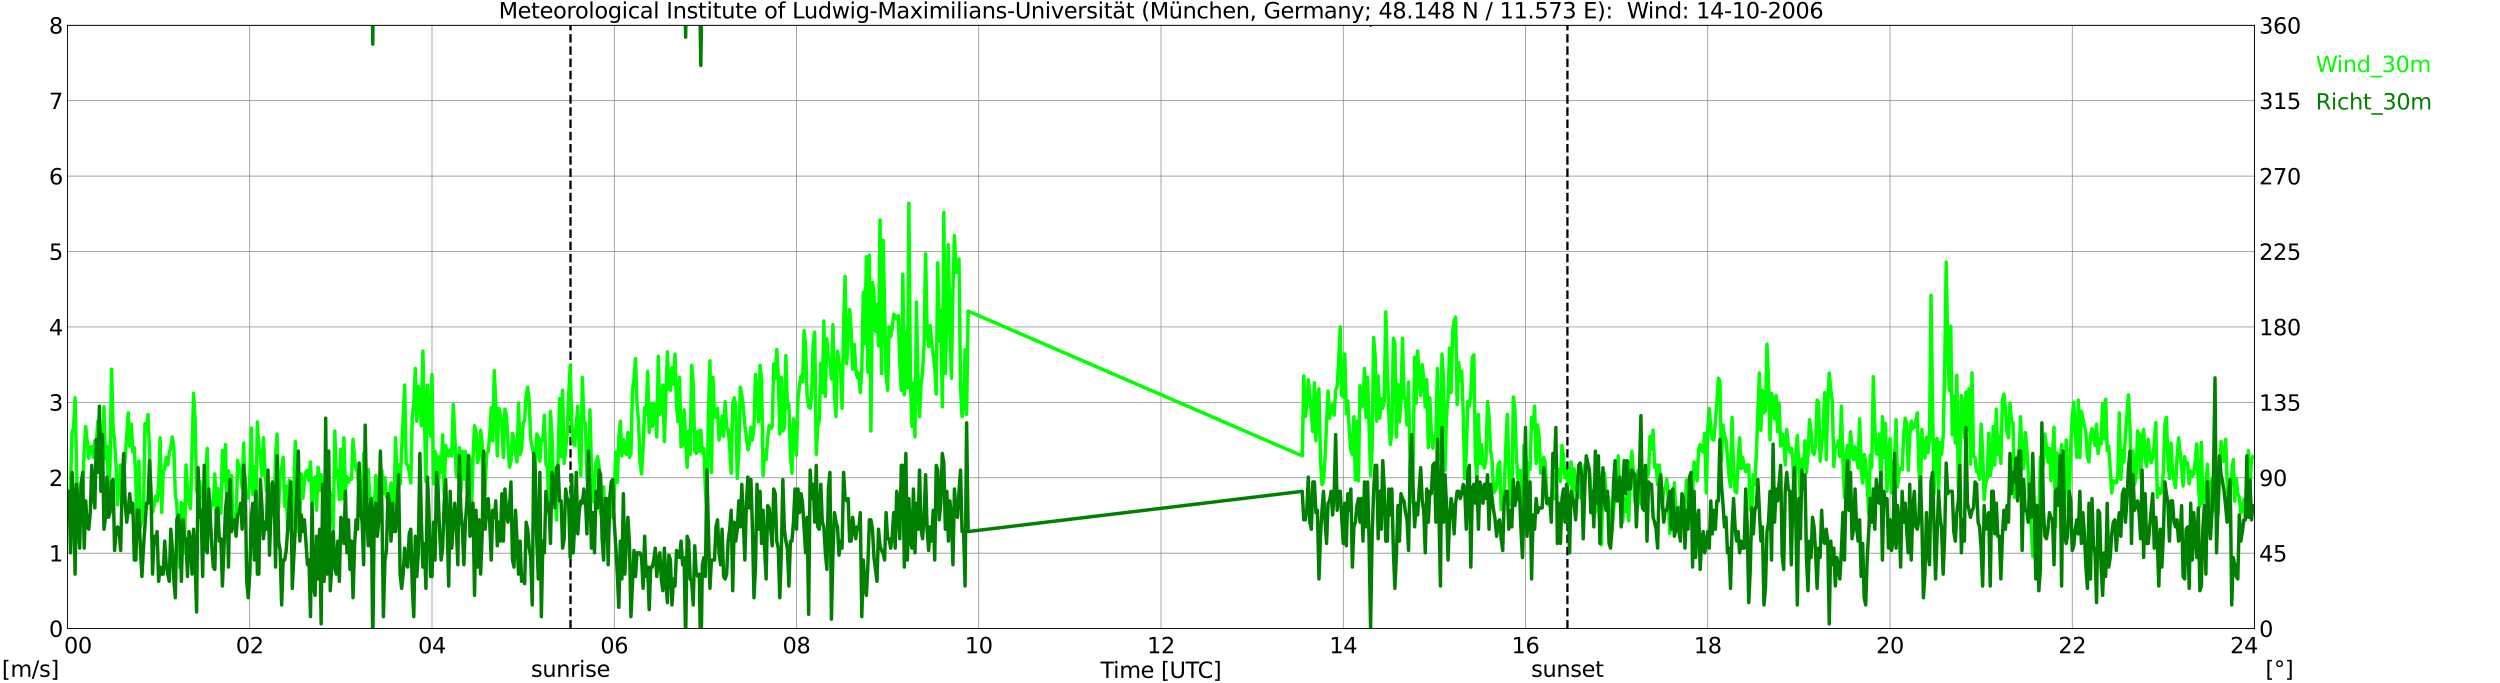 <?xml version="1.0" encoding="utf-8" standalone="no"?>
<!DOCTYPE svg PUBLIC "-//W3C//DTD SVG 1.1//EN"
  "http://www.w3.org/Graphics/SVG/1.1/DTD/svg11.dtd">
<svg xmlns:xlink="http://www.w3.org/1999/xlink" width="1085.4pt" height="296.64pt" viewBox="0 0 1085.4 296.64" xmlns="http://www.w3.org/2000/svg" version="1.1">
 <defs>
  <style type="text/css">*{stroke-linejoin: round; stroke-linecap: butt}</style>
 </defs>
 <g id="figure_1">
  <g id="patch_1">
   <path d="M 0 296.64 
L 1085.4 296.64 
L 1085.4 0 
L 0 0 
z
" style="fill: #ffffff"/>
  </g>
  <g id="axes_1">
   <g id="patch_2">
    <path d="M 29.306 272.909 
L 978.814 272.909 
L 978.814 10.976 
L 29.306 10.976 
z
" style="fill: #ffffff"/>
   </g>
   <g id="patch_3">
    <path d="M 978.814 272.909 
L 978.814 272.909 
L 978.814 10.976 
L 978.814 10.976 
z
" clip-path="url(#p47443622af)" style="fill: #d3d3d3; opacity: 0.25; stroke: #d3d3d3; stroke-linejoin: miter"/>
   </g>
   <g id="matplotlib.axis_1">
    <g id="xtick_1">
     <g id="line2d_1">
      <path d="M 29.306 272.909 
L 29.306 10.976 
" clip-path="url(#p47443622af)" style="fill: none; stroke: #808080; stroke-width: 0.3; stroke-linecap: square"/>
     </g>
     <g id="line2d_2"/>
     <g id="text_1">
      <!--    00 -->
      <g transform="translate(18.733 283.627) scale(0.095 -0.095)">
       <defs>
        <path id="DejaVuSans-20" transform="scale(0.016)"/>
        <path id="DejaVuSans-30" d="M 2034 4250 
Q 1547 4250 1301 3770 
Q 1056 3291 1056 2328 
Q 1056 1369 1301 889 
Q 1547 409 2034 409 
Q 2525 409 2770 889 
Q 3016 1369 3016 2328 
Q 3016 3291 2770 3770 
Q 2525 4250 2034 4250 
z
M 2034 4750 
Q 2819 4750 3233 4129 
Q 3647 3509 3647 2328 
Q 3647 1150 3233 529 
Q 2819 -91 2034 -91 
Q 1250 -91 836 529 
Q 422 1150 422 2328 
Q 422 3509 836 4129 
Q 1250 4750 2034 4750 
z
" transform="scale(0.016)"/>
       </defs>
       <use xlink:href="#DejaVuSans-20"/>
       <use xlink:href="#DejaVuSans-20" transform="translate(31.787 0)"/>
       <use xlink:href="#DejaVuSans-20" transform="translate(63.574 0)"/>
       <use xlink:href="#DejaVuSans-30" transform="translate(95.361 0)"/>
       <use xlink:href="#DejaVuSans-30" transform="translate(158.984 0)"/>
      </g>
     </g>
    </g>
    <g id="xtick_2">
     <g id="line2d_3">
      <path d="M 108.431 272.909 
L 108.431 10.976 
" clip-path="url(#p47443622af)" style="fill: none; stroke: #808080; stroke-width: 0.3; stroke-linecap: square"/>
     </g>
     <g id="line2d_4"/>
     <g id="text_2">
      <!-- 02 -->
      <g transform="translate(102.387 283.627) scale(0.095 -0.095)">
       <defs>
        <path id="DejaVuSans-32" d="M 1228 531 
L 3431 531 
L 3431 0 
L 469 0 
L 469 531 
Q 828 903 1448 1529 
Q 2069 2156 2228 2338 
Q 2531 2678 2651 2914 
Q 2772 3150 2772 3378 
Q 2772 3750 2511 3984 
Q 2250 4219 1831 4219 
Q 1534 4219 1204 4116 
Q 875 4013 500 3803 
L 500 4441 
Q 881 4594 1212 4672 
Q 1544 4750 1819 4750 
Q 2544 4750 2975 4387 
Q 3406 4025 3406 3419 
Q 3406 3131 3298 2873 
Q 3191 2616 2906 2266 
Q 2828 2175 2409 1742 
Q 1991 1309 1228 531 
z
" transform="scale(0.016)"/>
       </defs>
       <use xlink:href="#DejaVuSans-30"/>
       <use xlink:href="#DejaVuSans-32" transform="translate(63.623 0)"/>
      </g>
     </g>
    </g>
    <g id="xtick_3">
     <g id="line2d_5">
      <path d="M 187.557 272.909 
L 187.557 10.976 
" clip-path="url(#p47443622af)" style="fill: none; stroke: #808080; stroke-width: 0.3; stroke-linecap: square"/>
     </g>
     <g id="line2d_6"/>
     <g id="text_3">
      <!-- 04 -->
      <g transform="translate(181.513 283.627) scale(0.095 -0.095)">
       <defs>
        <path id="DejaVuSans-34" d="M 2419 4116 
L 825 1625 
L 2419 1625 
L 2419 4116 
z
M 2253 4666 
L 3047 4666 
L 3047 1625 
L 3713 1625 
L 3713 1100 
L 3047 1100 
L 3047 0 
L 2419 0 
L 2419 1100 
L 313 1100 
L 313 1709 
L 2253 4666 
z
" transform="scale(0.016)"/>
       </defs>
       <use xlink:href="#DejaVuSans-30"/>
       <use xlink:href="#DejaVuSans-34" transform="translate(63.623 0)"/>
      </g>
     </g>
    </g>
    <g id="xtick_4">
     <g id="line2d_7">
      <path d="M 266.683 272.909 
L 266.683 10.976 
" clip-path="url(#p47443622af)" style="fill: none; stroke: #808080; stroke-width: 0.3; stroke-linecap: square"/>
     </g>
     <g id="line2d_8"/>
     <g id="text_4">
      <!-- 06 -->
      <g transform="translate(260.638 283.627) scale(0.095 -0.095)">
       <defs>
        <path id="DejaVuSans-36" d="M 2113 2584 
Q 1688 2584 1439 2293 
Q 1191 2003 1191 1497 
Q 1191 994 1439 701 
Q 1688 409 2113 409 
Q 2538 409 2786 701 
Q 3034 994 3034 1497 
Q 3034 2003 2786 2293 
Q 2538 2584 2113 2584 
z
M 3366 4563 
L 3366 3988 
Q 3128 4100 2886 4159 
Q 2644 4219 2406 4219 
Q 1781 4219 1451 3797 
Q 1122 3375 1075 2522 
Q 1259 2794 1537 2939 
Q 1816 3084 2150 3084 
Q 2853 3084 3261 2657 
Q 3669 2231 3669 1497 
Q 3669 778 3244 343 
Q 2819 -91 2113 -91 
Q 1303 -91 875 529 
Q 447 1150 447 2328 
Q 447 3434 972 4092 
Q 1497 4750 2381 4750 
Q 2619 4750 2861 4703 
Q 3103 4656 3366 4563 
z
" transform="scale(0.016)"/>
       </defs>
       <use xlink:href="#DejaVuSans-30"/>
       <use xlink:href="#DejaVuSans-36" transform="translate(63.623 0)"/>
      </g>
     </g>
    </g>
    <g id="xtick_5">
     <g id="line2d_9">
      <path d="M 345.808 272.909 
L 345.808 10.976 
" clip-path="url(#p47443622af)" style="fill: none; stroke: #808080; stroke-width: 0.3; stroke-linecap: square"/>
     </g>
     <g id="line2d_10"/>
     <g id="text_5">
      <!-- 08 -->
      <g transform="translate(339.764 283.627) scale(0.095 -0.095)">
       <defs>
        <path id="DejaVuSans-38" d="M 2034 2216 
Q 1584 2216 1326 1975 
Q 1069 1734 1069 1313 
Q 1069 891 1326 650 
Q 1584 409 2034 409 
Q 2484 409 2743 651 
Q 3003 894 3003 1313 
Q 3003 1734 2745 1975 
Q 2488 2216 2034 2216 
z
M 1403 2484 
Q 997 2584 770 2862 
Q 544 3141 544 3541 
Q 544 4100 942 4425 
Q 1341 4750 2034 4750 
Q 2731 4750 3128 4425 
Q 3525 4100 3525 3541 
Q 3525 3141 3298 2862 
Q 3072 2584 2669 2484 
Q 3125 2378 3379 2068 
Q 3634 1759 3634 1313 
Q 3634 634 3220 271 
Q 2806 -91 2034 -91 
Q 1263 -91 848 271 
Q 434 634 434 1313 
Q 434 1759 690 2068 
Q 947 2378 1403 2484 
z
M 1172 3481 
Q 1172 3119 1398 2916 
Q 1625 2713 2034 2713 
Q 2441 2713 2670 2916 
Q 2900 3119 2900 3481 
Q 2900 3844 2670 4047 
Q 2441 4250 2034 4250 
Q 1625 4250 1398 4047 
Q 1172 3844 1172 3481 
z
" transform="scale(0.016)"/>
       </defs>
       <use xlink:href="#DejaVuSans-30"/>
       <use xlink:href="#DejaVuSans-38" transform="translate(63.623 0)"/>
      </g>
     </g>
    </g>
    <g id="xtick_6">
     <g id="line2d_11">
      <path d="M 424.934 272.909 
L 424.934 10.976 
" clip-path="url(#p47443622af)" style="fill: none; stroke: #808080; stroke-width: 0.3; stroke-linecap: square"/>
     </g>
     <g id="line2d_12"/>
     <g id="text_6">
      <!-- 10 -->
      <g transform="translate(418.89 283.627) scale(0.095 -0.095)">
       <defs>
        <path id="DejaVuSans-31" d="M 794 531 
L 1825 531 
L 1825 4091 
L 703 3866 
L 703 4441 
L 1819 4666 
L 2450 4666 
L 2450 531 
L 3481 531 
L 3481 0 
L 794 0 
L 794 531 
z
" transform="scale(0.016)"/>
       </defs>
       <use xlink:href="#DejaVuSans-31"/>
       <use xlink:href="#DejaVuSans-30" transform="translate(63.623 0)"/>
      </g>
     </g>
    </g>
    <g id="xtick_7">
     <g id="line2d_13">
      <path d="M 504.06 272.909 
L 504.06 10.976 
" clip-path="url(#p47443622af)" style="fill: none; stroke: #808080; stroke-width: 0.3; stroke-linecap: square"/>
     </g>
     <g id="line2d_14"/>
     <g id="text_7">
      <!-- 12 -->
      <g transform="translate(498.015 283.627) scale(0.095 -0.095)">
       <use xlink:href="#DejaVuSans-31"/>
       <use xlink:href="#DejaVuSans-32" transform="translate(63.623 0)"/>
      </g>
     </g>
    </g>
    <g id="xtick_8">
     <g id="line2d_15">
      <path d="M 583.185 272.909 
L 583.185 10.976 
" clip-path="url(#p47443622af)" style="fill: none; stroke: #808080; stroke-width: 0.3; stroke-linecap: square"/>
     </g>
     <g id="line2d_16"/>
     <g id="text_8">
      <!-- 14 -->
      <g transform="translate(577.141 283.627) scale(0.095 -0.095)">
       <use xlink:href="#DejaVuSans-31"/>
       <use xlink:href="#DejaVuSans-34" transform="translate(63.623 0)"/>
      </g>
     </g>
    </g>
    <g id="xtick_9">
     <g id="line2d_17">
      <path d="M 662.311 272.909 
L 662.311 10.976 
" clip-path="url(#p47443622af)" style="fill: none; stroke: #808080; stroke-width: 0.3; stroke-linecap: square"/>
     </g>
     <g id="line2d_18"/>
     <g id="text_9">
      <!-- 16 -->
      <g transform="translate(656.267 283.627) scale(0.095 -0.095)">
       <use xlink:href="#DejaVuSans-31"/>
       <use xlink:href="#DejaVuSans-36" transform="translate(63.623 0)"/>
      </g>
     </g>
    </g>
    <g id="xtick_10">
     <g id="line2d_19">
      <path d="M 741.437 272.909 
L 741.437 10.976 
" clip-path="url(#p47443622af)" style="fill: none; stroke: #808080; stroke-width: 0.3; stroke-linecap: square"/>
     </g>
     <g id="line2d_20"/>
     <g id="text_10">
      <!-- 18 -->
      <g transform="translate(735.392 283.627) scale(0.095 -0.095)">
       <use xlink:href="#DejaVuSans-31"/>
       <use xlink:href="#DejaVuSans-38" transform="translate(63.623 0)"/>
      </g>
     </g>
    </g>
    <g id="xtick_11">
     <g id="line2d_21">
      <path d="M 820.562 272.909 
L 820.562 10.976 
" clip-path="url(#p47443622af)" style="fill: none; stroke: #808080; stroke-width: 0.3; stroke-linecap: square"/>
     </g>
     <g id="line2d_22"/>
     <g id="text_11">
      <!-- 20 -->
      <g transform="translate(814.518 283.627) scale(0.095 -0.095)">
       <use xlink:href="#DejaVuSans-32"/>
       <use xlink:href="#DejaVuSans-30" transform="translate(63.623 0)"/>
      </g>
     </g>
    </g>
    <g id="xtick_12">
     <g id="line2d_23">
      <path d="M 899.688 272.909 
L 899.688 10.976 
" clip-path="url(#p47443622af)" style="fill: none; stroke: #808080; stroke-width: 0.3; stroke-linecap: square"/>
     </g>
     <g id="line2d_24"/>
     <g id="text_12">
      <!-- 22 -->
      <g transform="translate(893.644 283.627) scale(0.095 -0.095)">
       <use xlink:href="#DejaVuSans-32"/>
       <use xlink:href="#DejaVuSans-32" transform="translate(63.623 0)"/>
      </g>
     </g>
    </g>
    <g id="xtick_13">
     <g id="line2d_25">
      <path d="M 978.814 272.909 
L 978.814 10.976 
" clip-path="url(#p47443622af)" style="fill: none; stroke: #808080; stroke-width: 0.3; stroke-linecap: square"/>
     </g>
     <g id="line2d_26"/>
     <g id="text_13">
      <!-- 24    -->
      <g transform="translate(968.241 283.627) scale(0.095 -0.095)">
       <use xlink:href="#DejaVuSans-32"/>
       <use xlink:href="#DejaVuSans-34" transform="translate(63.623 0)"/>
       <use xlink:href="#DejaVuSans-20" transform="translate(127.246 0)"/>
       <use xlink:href="#DejaVuSans-20" transform="translate(159.033 0)"/>
       <use xlink:href="#DejaVuSans-20" transform="translate(190.82 0)"/>
      </g>
     </g>
    </g>
    <g id="text_14">
     <!-- Time [UTC] -->
     <g transform="translate(477.806 294.322) scale(0.095 -0.095)">
      <defs>
       <path id="DejaVuSans-54" d="M -19 4666 
L 3928 4666 
L 3928 4134 
L 2272 4134 
L 2272 0 
L 1638 0 
L 1638 4134 
L -19 4134 
L -19 4666 
z
" transform="scale(0.016)"/>
       <path id="DejaVuSans-69" d="M 603 3500 
L 1178 3500 
L 1178 0 
L 603 0 
L 603 3500 
z
M 603 4863 
L 1178 4863 
L 1178 4134 
L 603 4134 
L 603 4863 
z
" transform="scale(0.016)"/>
       <path id="DejaVuSans-6d" d="M 3328 2828 
Q 3544 3216 3844 3400 
Q 4144 3584 4550 3584 
Q 5097 3584 5394 3201 
Q 5691 2819 5691 2113 
L 5691 0 
L 5113 0 
L 5113 2094 
Q 5113 2597 4934 2840 
Q 4756 3084 4391 3084 
Q 3944 3084 3684 2787 
Q 3425 2491 3425 1978 
L 3425 0 
L 2847 0 
L 2847 2094 
Q 2847 2600 2669 2842 
Q 2491 3084 2119 3084 
Q 1678 3084 1418 2786 
Q 1159 2488 1159 1978 
L 1159 0 
L 581 0 
L 581 3500 
L 1159 3500 
L 1159 2956 
Q 1356 3278 1631 3431 
Q 1906 3584 2284 3584 
Q 2666 3584 2933 3390 
Q 3200 3197 3328 2828 
z
" transform="scale(0.016)"/>
       <path id="DejaVuSans-65" d="M 3597 1894 
L 3597 1613 
L 953 1613 
Q 991 1019 1311 708 
Q 1631 397 2203 397 
Q 2534 397 2845 478 
Q 3156 559 3463 722 
L 3463 178 
Q 3153 47 2828 -22 
Q 2503 -91 2169 -91 
Q 1331 -91 842 396 
Q 353 884 353 1716 
Q 353 2575 817 3079 
Q 1281 3584 2069 3584 
Q 2775 3584 3186 3129 
Q 3597 2675 3597 1894 
z
M 3022 2063 
Q 3016 2534 2758 2815 
Q 2500 3097 2075 3097 
Q 1594 3097 1305 2825 
Q 1016 2553 972 2059 
L 3022 2063 
z
" transform="scale(0.016)"/>
       <path id="DejaVuSans-5b" d="M 550 4863 
L 1875 4863 
L 1875 4416 
L 1125 4416 
L 1125 -397 
L 1875 -397 
L 1875 -844 
L 550 -844 
L 550 4863 
z
" transform="scale(0.016)"/>
       <path id="DejaVuSans-55" d="M 556 4666 
L 1191 4666 
L 1191 1831 
Q 1191 1081 1462 751 
Q 1734 422 2344 422 
Q 2950 422 3222 751 
Q 3494 1081 3494 1831 
L 3494 4666 
L 4128 4666 
L 4128 1753 
Q 4128 841 3676 375 
Q 3225 -91 2344 -91 
Q 1459 -91 1007 375 
Q 556 841 556 1753 
L 556 4666 
z
" transform="scale(0.016)"/>
       <path id="DejaVuSans-43" d="M 4122 4306 
L 4122 3641 
Q 3803 3938 3442 4084 
Q 3081 4231 2675 4231 
Q 1875 4231 1450 3742 
Q 1025 3253 1025 2328 
Q 1025 1406 1450 917 
Q 1875 428 2675 428 
Q 3081 428 3442 575 
Q 3803 722 4122 1019 
L 4122 359 
Q 3791 134 3420 21 
Q 3050 -91 2638 -91 
Q 1578 -91 968 557 
Q 359 1206 359 2328 
Q 359 3453 968 4101 
Q 1578 4750 2638 4750 
Q 3056 4750 3426 4639 
Q 3797 4528 4122 4306 
z
" transform="scale(0.016)"/>
       <path id="DejaVuSans-5d" d="M 1947 4863 
L 1947 -844 
L 622 -844 
L 622 -397 
L 1369 -397 
L 1369 4416 
L 622 4416 
L 622 4863 
L 1947 4863 
z
" transform="scale(0.016)"/>
      </defs>
      <use xlink:href="#DejaVuSans-54"/>
      <use xlink:href="#DejaVuSans-69" transform="translate(57.959 0)"/>
      <use xlink:href="#DejaVuSans-6d" transform="translate(85.742 0)"/>
      <use xlink:href="#DejaVuSans-65" transform="translate(183.154 0)"/>
      <use xlink:href="#DejaVuSans-20" transform="translate(244.678 0)"/>
      <use xlink:href="#DejaVuSans-5b" transform="translate(276.465 0)"/>
      <use xlink:href="#DejaVuSans-55" transform="translate(315.479 0)"/>
      <use xlink:href="#DejaVuSans-54" transform="translate(388.672 0)"/>
      <use xlink:href="#DejaVuSans-43" transform="translate(443.881 0)"/>
      <use xlink:href="#DejaVuSans-5d" transform="translate(513.705 0)"/>
     </g>
    </g>
   </g>
   <g id="matplotlib.axis_2">
    <g id="ytick_1">
     <g id="line2d_27">
      <path d="M 29.306 272.909 
L 978.814 272.909 
" clip-path="url(#p47443622af)" style="fill: none; stroke: #808080; stroke-width: 0.3; stroke-linecap: square"/>
     </g>
     <g id="line2d_28"/>
     <g id="text_15">
      <!-- 0 -->
      <g transform="translate(21.261 276.518) scale(0.095 -0.095)">
       <use xlink:href="#DejaVuSans-30"/>
      </g>
     </g>
    </g>
    <g id="ytick_2">
     <g id="line2d_29">
      <path d="M 29.306 240.167 
L 978.814 240.167 
" clip-path="url(#p47443622af)" style="fill: none; stroke: #808080; stroke-width: 0.3; stroke-linecap: square"/>
     </g>
     <g id="line2d_30"/>
     <g id="text_16">
      <!-- 1 -->
      <g transform="translate(21.261 243.776) scale(0.095 -0.095)">
       <use xlink:href="#DejaVuSans-31"/>
      </g>
     </g>
    </g>
    <g id="ytick_3">
     <g id="line2d_31">
      <path d="M 29.306 207.426 
L 978.814 207.426 
" clip-path="url(#p47443622af)" style="fill: none; stroke: #808080; stroke-width: 0.3; stroke-linecap: square"/>
     </g>
     <g id="line2d_32"/>
     <g id="text_17">
      <!-- 2 -->
      <g transform="translate(21.261 211.035) scale(0.095 -0.095)">
       <use xlink:href="#DejaVuSans-32"/>
      </g>
     </g>
    </g>
    <g id="ytick_4">
     <g id="line2d_33">
      <path d="M 29.306 174.684 
L 978.814 174.684 
" clip-path="url(#p47443622af)" style="fill: none; stroke: #808080; stroke-width: 0.3; stroke-linecap: square"/>
     </g>
     <g id="line2d_34"/>
     <g id="text_18">
      <!-- 3 -->
      <g transform="translate(21.261 178.293) scale(0.095 -0.095)">
       <defs>
        <path id="DejaVuSans-33" d="M 2597 2516 
Q 3050 2419 3304 2112 
Q 3559 1806 3559 1356 
Q 3559 666 3084 287 
Q 2609 -91 1734 -91 
Q 1441 -91 1130 -33 
Q 819 25 488 141 
L 488 750 
Q 750 597 1062 519 
Q 1375 441 1716 441 
Q 2309 441 2620 675 
Q 2931 909 2931 1356 
Q 2931 1769 2642 2001 
Q 2353 2234 1838 2234 
L 1294 2234 
L 1294 2753 
L 1863 2753 
Q 2328 2753 2575 2939 
Q 2822 3125 2822 3475 
Q 2822 3834 2567 4026 
Q 2313 4219 1838 4219 
Q 1578 4219 1281 4162 
Q 984 4106 628 3988 
L 628 4550 
Q 988 4650 1302 4700 
Q 1616 4750 1894 4750 
Q 2613 4750 3031 4423 
Q 3450 4097 3450 3541 
Q 3450 3153 3228 2886 
Q 3006 2619 2597 2516 
z
" transform="scale(0.016)"/>
       </defs>
       <use xlink:href="#DejaVuSans-33"/>
      </g>
     </g>
    </g>
    <g id="ytick_5">
     <g id="line2d_35">
      <path d="M 29.306 141.942 
L 978.814 141.942 
" clip-path="url(#p47443622af)" style="fill: none; stroke: #808080; stroke-width: 0.3; stroke-linecap: square"/>
     </g>
     <g id="line2d_36"/>
     <g id="text_19">
      <!-- 4 -->
      <g transform="translate(21.261 145.551) scale(0.095 -0.095)">
       <use xlink:href="#DejaVuSans-34"/>
      </g>
     </g>
    </g>
    <g id="ytick_6">
     <g id="line2d_37">
      <path d="M 29.306 109.201 
L 978.814 109.201 
" clip-path="url(#p47443622af)" style="fill: none; stroke: #808080; stroke-width: 0.3; stroke-linecap: square"/>
     </g>
     <g id="line2d_38"/>
     <g id="text_20">
      <!-- 5 -->
      <g transform="translate(21.261 112.81) scale(0.095 -0.095)">
       <defs>
        <path id="DejaVuSans-35" d="M 691 4666 
L 3169 4666 
L 3169 4134 
L 1269 4134 
L 1269 2991 
Q 1406 3038 1543 3061 
Q 1681 3084 1819 3084 
Q 2600 3084 3056 2656 
Q 3513 2228 3513 1497 
Q 3513 744 3044 326 
Q 2575 -91 1722 -91 
Q 1428 -91 1123 -41 
Q 819 9 494 109 
L 494 744 
Q 775 591 1075 516 
Q 1375 441 1709 441 
Q 2250 441 2565 725 
Q 2881 1009 2881 1497 
Q 2881 1984 2565 2268 
Q 2250 2553 1709 2553 
Q 1456 2553 1204 2497 
Q 953 2441 691 2322 
L 691 4666 
z
" transform="scale(0.016)"/>
       </defs>
       <use xlink:href="#DejaVuSans-35"/>
      </g>
     </g>
    </g>
    <g id="ytick_7">
     <g id="line2d_39">
      <path d="M 29.306 76.459 
L 978.814 76.459 
" clip-path="url(#p47443622af)" style="fill: none; stroke: #808080; stroke-width: 0.3; stroke-linecap: square"/>
     </g>
     <g id="line2d_40"/>
     <g id="text_21">
      <!-- 6 -->
      <g transform="translate(21.261 80.068) scale(0.095 -0.095)">
       <use xlink:href="#DejaVuSans-36"/>
      </g>
     </g>
    </g>
    <g id="ytick_8">
     <g id="line2d_41">
      <path d="M 29.306 43.717 
L 978.814 43.717 
" clip-path="url(#p47443622af)" style="fill: none; stroke: #808080; stroke-width: 0.3; stroke-linecap: square"/>
     </g>
     <g id="line2d_42"/>
     <g id="text_22">
      <!-- 7 -->
      <g transform="translate(21.261 47.327) scale(0.095 -0.095)">
       <defs>
        <path id="DejaVuSans-37" d="M 525 4666 
L 3525 4666 
L 3525 4397 
L 1831 0 
L 1172 0 
L 2766 4134 
L 525 4134 
L 525 4666 
z
" transform="scale(0.016)"/>
       </defs>
       <use xlink:href="#DejaVuSans-37"/>
      </g>
     </g>
    </g>
    <g id="ytick_9">
     <g id="line2d_43">
      <path d="M 29.306 10.976 
L 978.814 10.976 
" clip-path="url(#p47443622af)" style="fill: none; stroke: #808080; stroke-width: 0.3; stroke-linecap: square"/>
     </g>
     <g id="line2d_44"/>
     <g id="text_23">
      <!-- 8 -->
      <g transform="translate(21.261 14.585) scale(0.095 -0.095)">
       <use xlink:href="#DejaVuSans-38"/>
      </g>
     </g>
    </g>
   </g>
   <g id="line2d_45">
    <path d="M 247.693 272.909 
L 247.693 10.976 
" clip-path="url(#p47443622af)" style="fill: none; stroke-dasharray: 3.7,1.6; stroke-dashoffset: 0; stroke: #000000"/>
   </g>
   <g id="line2d_46">
    <path d="M 680.51 272.909 
L 680.51 10.976 
" clip-path="url(#p47443622af)" style="fill: none; stroke-dasharray: 3.7,1.6; stroke-dashoffset: 0; stroke: #000000"/>
   </g>
   <g id="line2d_47">
    <path d="M 29.306 215.284 
L 29.965 221.177 
L 30.625 209.39 
L 31.284 187.781 
L 31.943 185.489 
L 32.603 172.719 
L 33.921 235.256 
L 34.581 225.106 
L 35.24 209.39 
L 35.9 212.009 
L 36.559 195.311 
L 37.218 185.161 
L 38.537 198.913 
L 39.197 194.001 
L 39.856 194.001 
L 40.515 198.585 
L 41.175 191.382 
L 41.834 192.364 
L 42.493 182.869 
L 43.153 182.214 
L 43.812 195.311 
L 44.472 199.24 
L 45.131 176.648 
L 45.79 199.24 
L 46.45 193.674 
L 47.109 212.664 
L 47.768 203.169 
L 48.428 160.278 
L 49.087 185.161 
L 49.747 191.71 
L 50.406 202.187 
L 51.065 219.213 
L 51.725 209.39 
L 52.384 201.859 
L 53.043 207.426 
L 53.703 204.806 
L 54.362 198.913 
L 55.681 179.268 
L 56.34 193.674 
L 57 184.179 
L 57.659 196.293 
L 58.319 194.329 
L 58.978 208.08 
L 59.637 233.946 
L 60.297 200.222 
L 60.956 228.708 
L 62.275 223.796 
L 62.934 183.852 
L 63.594 187.126 
L 64.253 179.923 
L 64.912 195.639 
L 65.572 217.248 
L 66.231 222.487 
L 66.89 219.213 
L 67.55 215.284 
L 68.209 217.575 
L 68.869 210.372 
L 69.528 190.072 
L 70.187 222.487 
L 70.847 205.134 
L 71.506 203.497 
L 72.166 198.585 
L 72.825 201.859 
L 73.484 196.621 
L 74.144 194.329 
L 74.803 189.745 
L 75.462 194.329 
L 76.122 214.956 
L 76.781 218.558 
L 77.441 237.22 
L 78.1 246.388 
L 78.759 218.23 
L 79.419 219.213 
L 80.078 240.167 
L 80.737 201.859 
L 81.397 212.009 
L 82.056 218.23 
L 82.716 220.85 
L 84.034 170.755 
L 84.694 181.887 
L 85.353 212.992 
L 86.013 214.956 
L 86.672 208.735 
L 87.331 215.938 
L 87.991 212.337 
L 88.65 235.583 
L 89.309 204.806 
L 89.969 194.656 
L 90.628 228.053 
L 91.947 217.575 
L 92.606 219.213 
L 93.266 205.788 
L 93.925 222.814 
L 94.584 212.009 
L 95.244 223.142 
L 95.903 222.814 
L 96.563 195.639 
L 97.222 209.063 
L 97.881 193.019 
L 98.541 222.487 
L 99.2 204.479 
L 99.86 225.761 
L 100.519 206.443 
L 101.178 226.088 
L 101.838 226.088 
L 102.497 228.38 
L 103.156 199.895 
L 103.816 203.497 
L 104.475 204.151 
L 105.135 211.682 
L 105.794 192.364 
L 106.453 214.956 
L 107.772 216.266 
L 108.431 207.753 
L 109.091 185.816 
L 109.75 214.629 
L 110.41 202.514 
L 111.069 223.142 
L 111.728 183.197 
L 112.388 194.329 
L 113.047 197.603 
L 113.707 206.443 
L 114.366 190.072 
L 115.025 203.497 
L 115.685 213.319 
L 116.344 210.7 
L 117.003 214.629 
L 117.663 210.372 
L 118.322 221.832 
L 118.982 224.451 
L 119.641 197.276 
L 120.3 188.435 
L 120.96 220.85 
L 121.619 205.461 
L 122.278 203.497 
L 122.938 198.585 
L 123.597 219.867 
L 124.257 211.027 
L 124.916 229.69 
L 125.575 208.408 
L 126.235 230.345 
L 126.894 227.071 
L 127.553 213.974 
L 128.213 191.71 
L 128.872 215.284 
L 129.532 231 
L 130.191 223.796 
L 130.85 205.788 
L 131.51 216.266 
L 132.169 209.063 
L 132.829 204.806 
L 133.488 204.151 
L 134.147 208.735 
L 134.807 200.55 
L 135.466 219.213 
L 136.125 207.753 
L 136.785 207.098 
L 137.444 221.504 
L 138.104 202.842 
L 138.763 212.992 
L 139.422 206.116 
L 140.082 210.045 
L 140.741 219.54 
L 141.4 219.54 
L 142.06 212.009 
L 142.719 227.398 
L 143.379 213.646 
L 144.038 219.213 
L 144.697 229.69 
L 145.357 187.126 
L 146.016 207.426 
L 146.676 204.479 
L 147.335 216.921 
L 147.994 194.984 
L 148.654 216.593 
L 149.313 190.072 
L 149.972 212.992 
L 150.632 207.098 
L 151.291 209.39 
L 151.951 207.753 
L 152.61 208.08 
L 153.269 190.727 
L 153.929 199.24 
L 154.588 203.824 
L 155.247 204.806 
L 155.907 215.284 
L 156.566 222.159 
L 157.226 217.575 
L 157.885 196.621 
L 158.544 215.938 
L 159.204 208.08 
L 159.863 203.824 
L 160.523 215.938 
L 161.182 238.203 
L 161.841 220.195 
L 162.501 221.504 
L 163.16 206.443 
L 163.819 209.717 
L 164.479 224.124 
L 165.798 204.151 
L 166.457 214.301 
L 167.116 207.426 
L 167.776 215.611 
L 168.435 217.248 
L 169.094 216.593 
L 169.754 209.717 
L 170.413 219.54 
L 171.073 220.522 
L 171.732 190.072 
L 172.391 208.408 
L 173.051 201.859 
L 173.71 210.045 
L 175.688 167.153 
L 176.348 201.205 
L 177.007 202.187 
L 177.666 204.479 
L 178.326 209.717 
L 178.985 180.905 
L 179.645 175.339 
L 180.304 159.95 
L 180.963 182.869 
L 181.623 167.808 
L 182.282 172.392 
L 182.941 184.834 
L 183.601 152.42 
L 184.92 209.063 
L 185.579 167.153 
L 186.238 181.232 
L 186.898 189.418 
L 187.557 162.569 
L 188.217 210.045 
L 188.876 195.966 
L 189.535 198.258 
L 190.195 217.575 
L 190.854 198.258 
L 191.513 205.134 
L 192.173 188.763 
L 192.832 214.629 
L 193.492 193.347 
L 194.151 196.948 
L 194.81 197.93 
L 195.47 195.311 
L 196.129 197.93 
L 196.788 175.666 
L 197.448 189.09 
L 198.107 206.443 
L 198.767 207.426 
L 199.426 194.329 
L 200.085 213.319 
L 200.745 195.966 
L 201.404 208.08 
L 202.063 195.966 
L 202.723 211.682 
L 203.382 197.603 
L 204.042 199.24 
L 204.701 222.814 
L 205.36 199.568 
L 206.02 184.834 
L 206.679 187.781 
L 207.339 200.877 
L 207.998 197.603 
L 208.657 186.798 
L 209.317 192.692 
L 209.976 225.761 
L 211.295 196.948 
L 211.954 195.966 
L 212.614 189.09 
L 213.273 176.976 
L 213.932 191.382 
L 214.592 160.932 
L 215.251 175.666 
L 215.91 197.93 
L 216.57 177.303 
L 217.229 179.923 
L 217.889 183.852 
L 218.548 198.585 
L 219.207 177.631 
L 219.867 180.25 
L 221.186 202.842 
L 221.845 200.55 
L 222.504 188.108 
L 223.164 190.727 
L 223.823 197.276 
L 224.482 200.55 
L 225.142 175.011 
L 225.801 197.276 
L 226.461 194.984 
L 227.12 183.852 
L 227.779 182.542 
L 228.439 171.41 
L 229.098 168.136 
L 229.757 174.356 
L 230.417 190.727 
L 231.736 197.603 
L 232.395 204.151 
L 233.054 188.435 
L 233.714 189.745 
L 234.373 200.222 
L 235.033 190.727 
L 235.692 191.055 
L 236.351 180.25 
L 237.011 201.532 
L 237.67 202.842 
L 238.329 222.814 
L 238.989 178.613 
L 239.648 189.09 
L 240.308 210.7 
L 240.967 210.372 
L 241.626 225.761 
L 242.945 173.047 
L 243.604 198.258 
L 244.264 169.445 
L 244.923 201.205 
L 246.242 188.435 
L 246.901 171.737 
L 247.561 158.64 
L 248.22 183.524 
L 248.88 192.037 
L 249.539 193.347 
L 250.198 183.852 
L 250.858 176.321 
L 251.517 195.966 
L 252.176 206.443 
L 252.836 163.879 
L 253.495 182.542 
L 254.155 183.852 
L 254.814 206.116 
L 255.473 214.956 
L 256.133 177.958 
L 256.792 203.497 
L 257.451 217.903 
L 258.111 211.355 
L 258.77 200.55 
L 259.43 198.258 
L 260.089 202.514 
L 260.748 223.142 
L 261.408 219.213 
L 262.067 211.355 
L 262.726 226.088 
L 263.386 222.814 
L 264.045 217.248 
L 264.705 219.867 
L 265.364 212.664 
L 266.023 224.779 
L 266.683 215.938 
L 267.342 196.293 
L 268.002 209.39 
L 268.661 190.072 
L 269.32 182.869 
L 269.98 197.93 
L 270.639 190.727 
L 271.298 196.293 
L 271.958 197.276 
L 272.617 187.781 
L 273.277 198.585 
L 273.936 196.948 
L 274.595 169.445 
L 275.255 164.534 
L 275.914 155.694 
L 276.573 175.339 
L 277.233 183.197 
L 277.892 200.877 
L 278.552 205.788 
L 279.211 194.001 
L 279.87 176.976 
L 280.53 179.923 
L 281.189 161.26 
L 281.849 187.781 
L 282.508 175.011 
L 283.167 185.161 
L 283.827 175.011 
L 284.486 178.613 
L 285.145 189.745 
L 285.805 154.711 
L 286.464 179.923 
L 287.124 174.356 
L 287.783 167.153 
L 288.442 191.71 
L 289.761 152.747 
L 290.42 168.79 
L 291.08 169.445 
L 291.739 159.623 
L 292.399 166.826 
L 293.058 153.729 
L 293.717 175.994 
L 294.377 183.197 
L 295.036 163.879 
L 295.696 194.001 
L 296.355 193.019 
L 297.014 177.958 
L 298.333 202.842 
L 298.992 187.126 
L 299.652 197.276 
L 300.311 158.64 
L 300.971 166.498 
L 301.63 195.966 
L 302.289 196.948 
L 302.949 187.126 
L 303.608 195.966 
L 304.267 186.798 
L 304.927 196.621 
L 305.586 194.656 
L 306.246 212.664 
L 306.905 220.85 
L 307.564 180.25 
L 308.224 156.676 
L 308.883 205.134 
L 309.543 163.879 
L 310.202 180.905 
L 310.861 181.232 
L 311.521 177.303 
L 312.18 191.055 
L 312.839 186.798 
L 313.499 180.577 
L 314.158 189.418 
L 314.818 174.356 
L 315.477 185.489 
L 316.136 186.471 
L 316.796 194.001 
L 317.455 205.461 
L 318.114 175.339 
L 318.774 172.719 
L 319.433 175.994 
L 320.093 207.753 
L 320.752 196.948 
L 321.411 168.136 
L 322.071 171.737 
L 322.73 176.976 
L 323.39 184.834 
L 324.049 189.418 
L 324.708 195.311 
L 325.368 192.692 
L 326.027 185.489 
L 326.686 191.055 
L 327.346 185.489 
L 328.005 162.569 
L 328.665 170.427 
L 329.324 183.197 
L 329.983 158.64 
L 330.643 164.861 
L 331.302 206.443 
L 331.961 197.276 
L 332.621 199.568 
L 333.28 190.4 
L 333.94 184.834 
L 334.599 186.143 
L 335.258 185.161 
L 335.918 157.986 
L 336.577 164.207 
L 337.236 151.765 
L 337.896 163.879 
L 338.555 188.435 
L 339.215 163.879 
L 339.874 187.126 
L 340.533 185.816 
L 341.193 154.384 
L 341.852 176.976 
L 342.512 175.666 
L 343.171 197.603 
L 343.83 205.461 
L 344.49 181.887 
L 345.149 184.179 
L 345.808 197.603 
L 346.468 173.047 
L 347.127 166.826 
L 347.787 163.224 
L 348.446 165.844 
L 349.105 143.579 
L 349.765 150.455 
L 350.424 171.737 
L 351.083 176.648 
L 351.743 177.303 
L 352.402 171.082 
L 353.062 148.818 
L 353.721 144.234 
L 354.38 197.276 
L 355.04 184.834 
L 355.699 182.542 
L 356.359 157.658 
L 357.018 170.427 
L 357.677 139.323 
L 358.337 172.065 
L 358.996 147.181 
L 359.655 156.349 
L 360.315 156.676 
L 360.974 164.534 
L 361.634 140.96 
L 362.293 171.737 
L 362.952 180.905 
L 363.612 152.42 
L 364.271 157.658 
L 364.93 160.278 
L 365.59 177.303 
L 366.249 141.942 
L 366.909 120.005 
L 367.568 157.986 
L 368.227 147.836 
L 368.887 134.412 
L 369.546 143.579 
L 370.206 160.278 
L 370.865 149.473 
L 371.524 159.95 
L 372.184 163.879 
L 372.843 161.915 
L 373.502 170.427 
L 374.162 159.95 
L 374.821 126.881 
L 375.481 149.145 
L 376.14 111.493 
L 376.799 161.587 
L 377.459 110.838 
L 378.118 187.126 
L 378.777 122.625 
L 379.437 126.881 
L 380.096 143.907 
L 380.756 132.12 
L 381.415 150.128 
L 382.074 95.449 
L 382.734 162.242 
L 383.393 104.289 
L 384.712 162.897 
L 385.371 169.445 
L 386.031 141.942 
L 386.69 146.199 
L 387.349 142.597 
L 388.009 136.376 
L 389.328 138.341 
L 389.987 137.031 
L 390.646 157.003 
L 391.306 169.445 
L 391.965 119.023 
L 392.624 171.41 
L 393.284 144.234 
L 393.943 168.463 
L 394.603 88.246 
L 395.262 164.861 
L 395.921 185.161 
L 396.581 166.171 
L 397.24 189.745 
L 397.899 131.137 
L 398.559 168.463 
L 399.218 180.905 
L 399.878 166.826 
L 400.537 161.587 
L 401.196 149.473 
L 401.856 110.183 
L 402.515 143.579 
L 403.175 150.455 
L 403.834 141.287 
L 404.493 148.818 
L 405.812 159.295 
L 406.471 171.082 
L 407.131 114.112 
L 407.79 148.163 
L 408.45 134.739 
L 409.109 176.648 
L 409.768 92.175 
L 410.428 162.242 
L 411.087 137.031 
L 411.746 106.254 
L 412.406 142.924 
L 413.065 164.207 
L 413.725 125.571 
L 414.384 102.325 
L 415.043 118.368 
L 415.703 116.404 
L 416.362 112.475 
L 417.022 168.136 
L 417.681 180.905 
L 418.34 175.666 
L 419 151.765 
L 419.659 179.923 
L 420.318 135.066 
L 565.382 197.93 
L 566.042 163.224 
L 566.701 180.905 
L 567.36 175.994 
L 568.02 164.861 
L 569.338 179.268 
L 569.998 187.453 
L 570.657 166.171 
L 571.317 191.382 
L 571.976 172.719 
L 572.635 168.79 
L 573.295 199.568 
L 573.954 210.372 
L 574.613 209.063 
L 575.273 198.585 
L 576.592 169.773 
L 577.251 181.56 
L 577.91 176.976 
L 578.57 175.666 
L 579.229 180.25 
L 579.889 169.445 
L 580.548 167.808 
L 581.207 156.349 
L 581.867 141.942 
L 582.526 171.737 
L 583.185 172.392 
L 583.845 153.729 
L 584.504 179.595 
L 585.164 174.029 
L 585.823 187.453 
L 586.482 195.639 
L 587.142 197.276 
L 587.801 180.905 
L 588.46 208.408 
L 589.12 182.869 
L 589.779 208.735 
L 590.439 167.481 
L 591.098 176.321 
L 591.757 176.321 
L 592.417 159.95 
L 593.076 181.232 
L 593.736 163.879 
L 595.054 206.443 
L 595.714 194.656 
L 596.373 146.526 
L 597.032 154.384 
L 597.692 182.869 
L 598.351 163.224 
L 599.011 181.56 
L 599.67 173.047 
L 600.329 177.303 
L 600.989 174.029 
L 601.648 135.394 
L 602.307 161.26 
L 602.967 179.268 
L 603.626 193.019 
L 604.286 188.108 
L 604.945 146.853 
L 605.604 149.145 
L 606.264 189.745 
L 606.923 166.826 
L 607.582 183.197 
L 608.242 174.356 
L 608.901 146.853 
L 609.561 172.065 
L 610.22 174.356 
L 610.879 184.506 
L 611.539 165.844 
L 612.198 202.514 
L 612.858 217.903 
L 613.517 200.877 
L 614.176 155.039 
L 614.836 175.011 
L 615.495 152.42 
L 616.154 163.879 
L 616.814 171.737 
L 617.473 158.313 
L 618.133 164.207 
L 618.792 176.648 
L 619.451 164.861 
L 620.111 194.329 
L 620.77 172.719 
L 621.429 188.435 
L 622.089 194.656 
L 622.748 189.418 
L 623.408 189.418 
L 624.067 159.95 
L 624.726 198.585 
L 625.386 199.24 
L 626.045 153.729 
L 626.705 164.207 
L 627.364 204.151 
L 628.023 180.25 
L 628.683 172.719 
L 629.342 151.11 
L 630.001 170.427 
L 630.661 144.234 
L 631.32 139.323 
L 631.98 137.686 
L 632.639 175.666 
L 633.298 157.331 
L 633.958 165.189 
L 634.617 161.26 
L 635.276 179.923 
L 635.936 207.753 
L 636.595 197.276 
L 637.255 174.356 
L 637.914 176.321 
L 638.573 170.755 
L 639.233 155.039 
L 639.892 154.057 
L 640.552 198.913 
L 641.211 207.426 
L 641.87 179.923 
L 642.53 201.205 
L 643.189 193.019 
L 643.848 201.859 
L 644.508 203.169 
L 645.167 199.24 
L 645.827 174.356 
L 646.486 180.905 
L 647.145 195.639 
L 647.805 199.895 
L 648.464 213.974 
L 649.123 212.992 
L 649.783 211.027 
L 650.442 201.859 
L 651.102 200.55 
L 651.761 221.177 
L 652.42 214.629 
L 653.08 212.337 
L 653.739 194.329 
L 654.399 179.923 
L 655.058 202.842 
L 655.717 219.213 
L 656.377 217.903 
L 657.036 172.392 
L 657.695 177.303 
L 658.355 198.585 
L 659.014 207.753 
L 659.674 204.151 
L 660.333 204.479 
L 660.992 222.159 
L 661.652 193.347 
L 662.311 197.93 
L 662.97 215.284 
L 663.63 200.877 
L 664.289 203.824 
L 664.949 181.232 
L 665.608 185.489 
L 666.267 176.321 
L 666.927 201.205 
L 667.586 184.506 
L 668.246 190.072 
L 668.905 205.461 
L 670.224 198.585 
L 670.883 200.877 
L 671.542 215.284 
L 672.202 219.213 
L 672.861 219.213 
L 673.521 217.575 
L 674.18 212.664 
L 674.839 216.593 
L 675.499 205.134 
L 676.158 205.788 
L 676.817 203.824 
L 677.477 209.063 
L 678.136 193.347 
L 678.796 197.93 
L 679.455 207.426 
L 680.114 204.479 
L 680.774 210.7 
L 681.433 207.753 
L 682.092 200.55 
L 682.752 218.885 
L 683.411 203.497 
L 684.071 212.664 
L 684.73 207.098 
L 685.389 215.938 
L 686.049 208.408 
L 686.708 216.266 
L 687.368 213.974 
L 688.027 201.859 
L 688.686 202.842 
L 689.346 203.169 
L 690.005 203.824 
L 690.664 211.355 
L 691.324 213.646 
L 691.983 223.469 
L 692.643 222.487 
L 693.302 217.248 
L 693.961 217.248 
L 694.621 228.38 
L 695.28 236.566 
L 695.939 208.408 
L 696.599 205.461 
L 697.258 212.992 
L 698.577 217.248 
L 699.236 234.928 
L 699.896 230.017 
L 701.215 213.319 
L 701.874 214.629 
L 702.533 197.93 
L 703.193 213.646 
L 703.852 210.7 
L 704.511 226.743 
L 705.171 216.266 
L 705.83 222.159 
L 706.49 214.629 
L 707.149 226.088 
L 707.808 202.842 
L 708.468 195.966 
L 709.127 204.806 
L 709.786 217.903 
L 711.105 204.479 
L 711.765 215.938 
L 712.424 218.885 
L 713.083 204.479 
L 713.743 205.461 
L 714.402 207.098 
L 715.062 207.426 
L 715.721 205.461 
L 716.38 189.418 
L 717.04 194.984 
L 717.699 186.798 
L 718.358 202.842 
L 719.018 201.859 
L 719.677 210.372 
L 720.337 201.859 
L 720.996 207.753 
L 721.655 220.85 
L 722.315 212.337 
L 722.974 212.009 
L 723.633 208.08 
L 724.293 216.921 
L 724.952 231.654 
L 725.612 226.088 
L 726.271 224.451 
L 726.93 209.717 
L 727.59 221.832 
L 728.249 224.779 
L 728.909 220.195 
L 729.568 230.017 
L 730.227 225.106 
L 730.887 224.779 
L 731.546 219.867 
L 732.205 208.408 
L 732.865 212.664 
L 733.524 212.664 
L 734.184 209.39 
L 734.843 213.974 
L 735.502 200.55 
L 736.821 208.735 
L 737.48 194.984 
L 738.14 193.019 
L 738.799 195.639 
L 739.459 196.293 
L 740.118 188.108 
L 740.777 213.974 
L 741.437 186.798 
L 742.096 177.303 
L 742.756 186.143 
L 743.415 190.727 
L 744.074 191.055 
L 745.393 175.011 
L 746.052 164.207 
L 746.712 165.516 
L 747.371 200.222 
L 748.031 184.506 
L 748.69 189.09 
L 749.349 190.727 
L 750.668 206.443 
L 751.327 211.355 
L 751.987 181.232 
L 752.646 204.151 
L 753.306 213.319 
L 753.965 213.974 
L 754.624 199.568 
L 755.284 190.072 
L 755.943 203.497 
L 756.602 198.585 
L 757.262 202.842 
L 757.921 204.806 
L 758.581 201.859 
L 759.24 201.859 
L 759.899 221.177 
L 760.559 222.487 
L 761.218 206.116 
L 761.878 210.372 
L 762.537 196.948 
L 763.856 161.915 
L 764.515 186.798 
L 765.174 169.445 
L 765.834 179.268 
L 766.493 178.285 
L 767.153 149.473 
L 767.812 164.534 
L 768.471 191.055 
L 769.131 170.755 
L 769.79 173.047 
L 770.449 181.887 
L 771.109 171.737 
L 771.768 187.453 
L 772.428 175.011 
L 773.087 193.674 
L 773.746 188.435 
L 774.406 190.4 
L 775.065 201.859 
L 775.725 186.471 
L 776.384 193.019 
L 777.043 196.293 
L 777.703 194.656 
L 778.362 199.24 
L 779.021 218.558 
L 779.681 196.948 
L 780.34 189.09 
L 781.659 217.248 
L 782.318 199.24 
L 782.978 202.842 
L 783.637 191.382 
L 784.296 205.134 
L 784.956 197.603 
L 785.615 182.214 
L 786.275 187.126 
L 786.934 196.293 
L 787.593 197.276 
L 788.253 193.347 
L 788.912 173.702 
L 789.572 174.684 
L 790.231 200.222 
L 791.55 185.816 
L 792.209 170.427 
L 792.868 199.568 
L 793.528 176.321 
L 794.187 161.915 
L 794.847 169.118 
L 795.506 174.356 
L 796.165 202.514 
L 796.825 193.674 
L 797.484 193.674 
L 798.143 191.382 
L 798.803 198.258 
L 799.462 176.321 
L 800.122 199.895 
L 800.781 215.938 
L 801.44 198.585 
L 802.1 193.347 
L 802.759 203.824 
L 803.419 187.453 
L 804.737 199.568 
L 805.397 194.001 
L 806.715 203.169 
L 807.375 181.887 
L 808.034 203.497 
L 808.694 209.717 
L 809.353 197.276 
L 810.012 200.877 
L 810.672 211.027 
L 811.331 223.142 
L 811.99 197.603 
L 812.65 202.842 
L 813.309 163.552 
L 813.969 185.489 
L 814.628 196.948 
L 815.287 197.276 
L 815.947 188.435 
L 816.606 213.319 
L 817.265 180.905 
L 817.925 198.585 
L 818.584 183.852 
L 819.244 213.319 
L 819.903 198.913 
L 820.562 190.4 
L 821.222 213.974 
L 821.881 202.842 
L 822.541 199.24 
L 823.2 182.214 
L 823.859 211.355 
L 824.519 204.806 
L 825.178 203.169 
L 825.837 203.824 
L 826.497 188.763 
L 827.156 181.56 
L 827.816 183.852 
L 828.475 204.151 
L 829.134 189.418 
L 829.794 182.869 
L 830.453 186.143 
L 831.112 185.489 
L 831.772 182.869 
L 832.431 179.268 
L 833.091 203.169 
L 833.75 214.956 
L 834.409 186.471 
L 835.069 196.621 
L 835.728 198.913 
L 836.388 189.745 
L 837.047 196.621 
L 837.706 190.4 
L 838.366 128.191 
L 839.025 176.321 
L 839.684 214.629 
L 840.344 192.037 
L 841.003 190.4 
L 841.663 213.974 
L 842.322 192.037 
L 842.981 197.276 
L 843.641 189.745 
L 844.3 160.278 
L 844.959 113.784 
L 845.619 150.128 
L 846.278 169.445 
L 846.938 141.615 
L 847.597 188.763 
L 848.256 172.065 
L 848.916 192.364 
L 849.575 162.897 
L 850.235 211.682 
L 850.894 201.205 
L 851.553 171.737 
L 852.213 176.321 
L 852.872 190.072 
L 853.531 170.1 
L 854.191 186.798 
L 854.85 168.79 
L 855.51 201.532 
L 856.169 161.915 
L 856.828 198.258 
L 857.488 198.585 
L 858.147 204.806 
L 858.806 204.479 
L 859.466 208.08 
L 860.125 184.179 
L 860.785 196.293 
L 861.444 216.921 
L 862.103 209.717 
L 862.763 207.753 
L 863.422 188.108 
L 864.082 206.443 
L 864.741 201.859 
L 865.4 185.161 
L 866.06 201.859 
L 866.719 177.631 
L 867.378 197.276 
L 868.038 189.418 
L 868.697 201.205 
L 869.357 174.029 
L 870.016 171.082 
L 870.675 176.976 
L 871.335 187.781 
L 871.994 190.072 
L 872.653 175.011 
L 873.313 183.197 
L 873.972 183.524 
L 874.632 215.938 
L 875.291 203.824 
L 875.95 198.258 
L 876.61 196.948 
L 877.269 180.905 
L 877.929 202.842 
L 878.588 203.497 
L 879.247 187.781 
L 879.907 193.347 
L 880.566 204.806 
L 881.225 221.504 
L 881.885 228.38 
L 882.544 241.477 
L 883.204 234.274 
L 883.863 219.213 
L 884.522 224.779 
L 885.182 225.433 
L 885.841 198.585 
L 886.5 203.497 
L 887.16 201.859 
L 887.819 188.435 
L 888.479 194.001 
L 889.138 200.55 
L 889.797 194.656 
L 890.457 208.735 
L 891.775 185.489 
L 892.435 228.708 
L 893.094 196.621 
L 893.754 213.646 
L 894.413 200.55 
L 895.072 193.019 
L 896.391 222.159 
L 897.051 191.055 
L 897.71 206.443 
L 898.369 218.558 
L 899.029 193.347 
L 899.688 180.905 
L 900.347 174.684 
L 901.007 188.763 
L 901.666 198.585 
L 902.326 173.702 
L 902.985 198.585 
L 903.644 178.613 
L 904.963 184.834 
L 905.622 188.108 
L 906.282 198.585 
L 906.941 200.55 
L 907.601 189.418 
L 908.26 186.143 
L 909.579 193.347 
L 910.238 184.179 
L 910.898 196.948 
L 911.557 190.4 
L 912.216 192.692 
L 912.876 175.339 
L 913.535 190.4 
L 914.194 173.374 
L 914.854 195.639 
L 915.513 193.674 
L 916.832 213.974 
L 917.491 208.735 
L 918.151 209.063 
L 918.81 209.717 
L 919.469 206.443 
L 920.129 179.268 
L 920.788 208.08 
L 921.448 195.639 
L 922.107 200.55 
L 922.766 188.763 
L 924.085 171.41 
L 924.745 185.489 
L 925.404 207.098 
L 926.063 195.966 
L 926.723 210.372 
L 927.382 207.426 
L 928.041 187.126 
L 928.701 188.435 
L 929.36 207.426 
L 930.02 190.072 
L 930.679 186.471 
L 931.338 199.568 
L 931.998 202.514 
L 932.657 190.727 
L 933.316 198.258 
L 933.976 200.877 
L 934.635 198.585 
L 935.295 192.364 
L 935.954 183.524 
L 936.613 215.938 
L 937.273 212.009 
L 937.932 214.301 
L 938.592 213.319 
L 939.251 204.806 
L 939.91 184.179 
L 940.57 181.232 
L 941.229 200.222 
L 941.888 207.753 
L 942.548 192.364 
L 943.207 203.824 
L 943.867 208.408 
L 944.526 211.682 
L 945.185 198.585 
L 945.845 190.072 
L 947.163 202.842 
L 947.823 211.027 
L 948.482 198.258 
L 949.142 201.859 
L 949.801 200.877 
L 950.46 210.045 
L 951.12 204.479 
L 951.779 206.771 
L 952.438 205.788 
L 953.098 200.222 
L 953.757 192.692 
L 954.417 209.063 
L 955.076 219.867 
L 955.735 192.037 
L 956.395 218.558 
L 957.054 215.938 
L 957.714 211.682 
L 958.373 201.532 
L 959.032 221.832 
L 959.692 209.717 
L 960.351 208.08 
L 961.01 221.832 
L 961.67 203.169 
L 962.989 223.142 
L 964.307 191.71 
L 964.967 200.222 
L 965.626 200.222 
L 966.285 190.727 
L 966.945 209.063 
L 967.604 221.177 
L 968.264 212.664 
L 969.582 199.568 
L 970.242 217.575 
L 970.901 207.753 
L 971.561 214.301 
L 972.22 215.938 
L 972.879 222.814 
L 973.539 221.832 
L 974.198 216.921 
L 974.857 224.124 
L 975.517 216.266 
L 976.176 195.639 
L 976.836 211.027 
L 977.495 199.568 
L 978.154 198.258 
L 978.154 198.258 
" clip-path="url(#p47443622af)" style="fill: none; stroke: #00ff00; stroke-width: 1.5; stroke-linecap: square"/>
   </g>
   <g id="patch_4">
    <path d="M 29.306 272.909 
L 29.306 10.976 
" style="fill: none; stroke: #000000; stroke-width: 0.3; stroke-linejoin: miter; stroke-linecap: square"/>
   </g>
   <g id="patch_5">
    <path d="M 978.814 272.909 
L 978.814 10.976 
" style="fill: none; stroke: #000000; stroke-width: 0.3; stroke-linejoin: miter; stroke-linecap: square"/>
   </g>
   <g id="patch_6">
    <path d="M 29.306 272.909 
L 978.814 272.909 
" style="fill: none; stroke: #000000; stroke-width: 0.3; stroke-linejoin: miter; stroke-linecap: square"/>
   </g>
   <g id="patch_7">
    <path d="M 29.306 10.976 
L 978.814 10.976 
" style="fill: none; stroke: #000000; stroke-width: 0.3; stroke-linejoin: miter; stroke-linecap: square"/>
   </g>
   <g id="text_24">
    <!-- sunrise -->
    <g transform="translate(230.528 293.863) scale(0.095 -0.095)">
     <defs>
      <path id="DejaVuSans-73" d="M 2834 3397 
L 2834 2853 
Q 2591 2978 2328 3040 
Q 2066 3103 1784 3103 
Q 1356 3103 1142 2972 
Q 928 2841 928 2578 
Q 928 2378 1081 2264 
Q 1234 2150 1697 2047 
L 1894 2003 
Q 2506 1872 2764 1633 
Q 3022 1394 3022 966 
Q 3022 478 2636 193 
Q 2250 -91 1575 -91 
Q 1294 -91 989 -36 
Q 684 19 347 128 
L 347 722 
Q 666 556 975 473 
Q 1284 391 1588 391 
Q 1994 391 2212 530 
Q 2431 669 2431 922 
Q 2431 1156 2273 1281 
Q 2116 1406 1581 1522 
L 1381 1569 
Q 847 1681 609 1914 
Q 372 2147 372 2553 
Q 372 3047 722 3315 
Q 1072 3584 1716 3584 
Q 2034 3584 2315 3537 
Q 2597 3491 2834 3397 
z
" transform="scale(0.016)"/>
      <path id="DejaVuSans-75" d="M 544 1381 
L 544 3500 
L 1119 3500 
L 1119 1403 
Q 1119 906 1312 657 
Q 1506 409 1894 409 
Q 2359 409 2629 706 
Q 2900 1003 2900 1516 
L 2900 3500 
L 3475 3500 
L 3475 0 
L 2900 0 
L 2900 538 
Q 2691 219 2414 64 
Q 2138 -91 1772 -91 
Q 1169 -91 856 284 
Q 544 659 544 1381 
z
M 1991 3584 
L 1991 3584 
z
" transform="scale(0.016)"/>
      <path id="DejaVuSans-6e" d="M 3513 2113 
L 3513 0 
L 2938 0 
L 2938 2094 
Q 2938 2591 2744 2837 
Q 2550 3084 2163 3084 
Q 1697 3084 1428 2787 
Q 1159 2491 1159 1978 
L 1159 0 
L 581 0 
L 581 3500 
L 1159 3500 
L 1159 2956 
Q 1366 3272 1645 3428 
Q 1925 3584 2291 3584 
Q 2894 3584 3203 3211 
Q 3513 2838 3513 2113 
z
" transform="scale(0.016)"/>
      <path id="DejaVuSans-72" d="M 2631 2963 
Q 2534 3019 2420 3045 
Q 2306 3072 2169 3072 
Q 1681 3072 1420 2755 
Q 1159 2438 1159 1844 
L 1159 0 
L 581 0 
L 581 3500 
L 1159 3500 
L 1159 2956 
Q 1341 3275 1631 3429 
Q 1922 3584 2338 3584 
Q 2397 3584 2469 3576 
Q 2541 3569 2628 3553 
L 2631 2963 
z
" transform="scale(0.016)"/>
     </defs>
     <use xlink:href="#DejaVuSans-73"/>
     <use xlink:href="#DejaVuSans-75" transform="translate(52.1 0)"/>
     <use xlink:href="#DejaVuSans-6e" transform="translate(115.479 0)"/>
     <use xlink:href="#DejaVuSans-72" transform="translate(178.857 0)"/>
     <use xlink:href="#DejaVuSans-69" transform="translate(219.971 0)"/>
     <use xlink:href="#DejaVuSans-73" transform="translate(247.754 0)"/>
     <use xlink:href="#DejaVuSans-65" transform="translate(299.854 0)"/>
    </g>
   </g>
   <g id="text_25">
    <!-- sunset -->
    <g transform="translate(664.756 293.863) scale(0.095 -0.095)">
     <defs>
      <path id="DejaVuSans-74" d="M 1172 4494 
L 1172 3500 
L 2356 3500 
L 2356 3053 
L 1172 3053 
L 1172 1153 
Q 1172 725 1289 603 
Q 1406 481 1766 481 
L 2356 481 
L 2356 0 
L 1766 0 
Q 1100 0 847 248 
Q 594 497 594 1153 
L 594 3053 
L 172 3053 
L 172 3500 
L 594 3500 
L 594 4494 
L 1172 4494 
z
" transform="scale(0.016)"/>
     </defs>
     <use xlink:href="#DejaVuSans-73"/>
     <use xlink:href="#DejaVuSans-75" transform="translate(52.1 0)"/>
     <use xlink:href="#DejaVuSans-6e" transform="translate(115.479 0)"/>
     <use xlink:href="#DejaVuSans-73" transform="translate(178.857 0)"/>
     <use xlink:href="#DejaVuSans-65" transform="translate(230.957 0)"/>
     <use xlink:href="#DejaVuSans-74" transform="translate(292.48 0)"/>
    </g>
   </g>
   <g id="text_26">
    <!-- [m/s] -->
    <g transform="translate(0.821 293.863) scale(0.095 -0.095)">
     <defs>
      <path id="DejaVuSans-2f" d="M 1625 4666 
L 2156 4666 
L 531 -594 
L 0 -594 
L 1625 4666 
z
" transform="scale(0.016)"/>
     </defs>
     <use xlink:href="#DejaVuSans-5b"/>
     <use xlink:href="#DejaVuSans-6d" transform="translate(39.014 0)"/>
     <use xlink:href="#DejaVuSans-2f" transform="translate(136.426 0)"/>
     <use xlink:href="#DejaVuSans-73" transform="translate(170.117 0)"/>
     <use xlink:href="#DejaVuSans-5d" transform="translate(222.217 0)"/>
    </g>
   </g>
   <g id="text_27">
    <!-- Wind_30m -->
    <g style="fill: #00ff00" transform="translate(1005.4 31.291) scale(0.095 -0.095)">
     <defs>
      <path id="DejaVuSans-57" d="M 213 4666 
L 850 4666 
L 1831 722 
L 2809 4666 
L 3519 4666 
L 4500 722 
L 5478 4666 
L 6119 4666 
L 4947 0 
L 4153 0 
L 3169 4050 
L 2175 0 
L 1381 0 
L 213 4666 
z
" transform="scale(0.016)"/>
      <path id="DejaVuSans-64" d="M 2906 2969 
L 2906 4863 
L 3481 4863 
L 3481 0 
L 2906 0 
L 2906 525 
Q 2725 213 2448 61 
Q 2172 -91 1784 -91 
Q 1150 -91 751 415 
Q 353 922 353 1747 
Q 353 2572 751 3078 
Q 1150 3584 1784 3584 
Q 2172 3584 2448 3432 
Q 2725 3281 2906 2969 
z
M 947 1747 
Q 947 1113 1208 752 
Q 1469 391 1925 391 
Q 2381 391 2643 752 
Q 2906 1113 2906 1747 
Q 2906 2381 2643 2742 
Q 2381 3103 1925 3103 
Q 1469 3103 1208 2742 
Q 947 2381 947 1747 
z
" transform="scale(0.016)"/>
      <path id="DejaVuSans-5f" d="M 3263 -1063 
L 3263 -1509 
L -63 -1509 
L -63 -1063 
L 3263 -1063 
z
" transform="scale(0.016)"/>
     </defs>
     <use xlink:href="#DejaVuSans-57"/>
     <use xlink:href="#DejaVuSans-69" transform="translate(96.627 0)"/>
     <use xlink:href="#DejaVuSans-6e" transform="translate(124.41 0)"/>
     <use xlink:href="#DejaVuSans-64" transform="translate(187.789 0)"/>
     <use xlink:href="#DejaVuSans-5f" transform="translate(251.266 0)"/>
     <use xlink:href="#DejaVuSans-33" transform="translate(301.266 0)"/>
     <use xlink:href="#DejaVuSans-30" transform="translate(364.889 0)"/>
     <use xlink:href="#DejaVuSans-6d" transform="translate(428.512 0)"/>
    </g>
   </g>
   <g id="text_28">
    <!-- Richt_30m -->
    <g style="fill: #008000" transform="translate(1005.4 47.531) scale(0.095 -0.095)">
     <defs>
      <path id="DejaVuSans-52" d="M 2841 2188 
Q 3044 2119 3236 1894 
Q 3428 1669 3622 1275 
L 4263 0 
L 3584 0 
L 2988 1197 
Q 2756 1666 2539 1819 
Q 2322 1972 1947 1972 
L 1259 1972 
L 1259 0 
L 628 0 
L 628 4666 
L 2053 4666 
Q 2853 4666 3247 4331 
Q 3641 3997 3641 3322 
Q 3641 2881 3436 2590 
Q 3231 2300 2841 2188 
z
M 1259 4147 
L 1259 2491 
L 2053 2491 
Q 2509 2491 2742 2702 
Q 2975 2913 2975 3322 
Q 2975 3731 2742 3939 
Q 2509 4147 2053 4147 
L 1259 4147 
z
" transform="scale(0.016)"/>
      <path id="DejaVuSans-63" d="M 3122 3366 
L 3122 2828 
Q 2878 2963 2633 3030 
Q 2388 3097 2138 3097 
Q 1578 3097 1268 2742 
Q 959 2388 959 1747 
Q 959 1106 1268 751 
Q 1578 397 2138 397 
Q 2388 397 2633 464 
Q 2878 531 3122 666 
L 3122 134 
Q 2881 22 2623 -34 
Q 2366 -91 2075 -91 
Q 1284 -91 818 406 
Q 353 903 353 1747 
Q 353 2603 823 3093 
Q 1294 3584 2113 3584 
Q 2378 3584 2631 3529 
Q 2884 3475 3122 3366 
z
" transform="scale(0.016)"/>
      <path id="DejaVuSans-68" d="M 3513 2113 
L 3513 0 
L 2938 0 
L 2938 2094 
Q 2938 2591 2744 2837 
Q 2550 3084 2163 3084 
Q 1697 3084 1428 2787 
Q 1159 2491 1159 1978 
L 1159 0 
L 581 0 
L 581 4863 
L 1159 4863 
L 1159 2956 
Q 1366 3272 1645 3428 
Q 1925 3584 2291 3584 
Q 2894 3584 3203 3211 
Q 3513 2838 3513 2113 
z
" transform="scale(0.016)"/>
     </defs>
     <use xlink:href="#DejaVuSans-52"/>
     <use xlink:href="#DejaVuSans-69" transform="translate(69.482 0)"/>
     <use xlink:href="#DejaVuSans-63" transform="translate(97.266 0)"/>
     <use xlink:href="#DejaVuSans-68" transform="translate(152.246 0)"/>
     <use xlink:href="#DejaVuSans-74" transform="translate(215.625 0)"/>
     <use xlink:href="#DejaVuSans-5f" transform="translate(254.834 0)"/>
     <use xlink:href="#DejaVuSans-33" transform="translate(304.834 0)"/>
     <use xlink:href="#DejaVuSans-30" transform="translate(368.457 0)"/>
     <use xlink:href="#DejaVuSans-6d" transform="translate(432.08 0)"/>
    </g>
   </g>
   <g id="text_29">
    <!-- Meteorological Institute of Ludwig-Maximilians-Universität (München, Germany; 48.148 N / 11.573 E):  Wind: 14-10-2006 -->
    <g transform="translate(216.524 7.976) scale(0.095 -0.095)">
     <defs>
      <path id="DejaVuSans-4d" d="M 628 4666 
L 1569 4666 
L 2759 1491 
L 3956 4666 
L 4897 4666 
L 4897 0 
L 4281 0 
L 4281 4097 
L 3078 897 
L 2444 897 
L 1241 4097 
L 1241 0 
L 628 0 
L 628 4666 
z
" transform="scale(0.016)"/>
      <path id="DejaVuSans-6f" d="M 1959 3097 
Q 1497 3097 1228 2736 
Q 959 2375 959 1747 
Q 959 1119 1226 758 
Q 1494 397 1959 397 
Q 2419 397 2687 759 
Q 2956 1122 2956 1747 
Q 2956 2369 2687 2733 
Q 2419 3097 1959 3097 
z
M 1959 3584 
Q 2709 3584 3137 3096 
Q 3566 2609 3566 1747 
Q 3566 888 3137 398 
Q 2709 -91 1959 -91 
Q 1206 -91 779 398 
Q 353 888 353 1747 
Q 353 2609 779 3096 
Q 1206 3584 1959 3584 
z
" transform="scale(0.016)"/>
      <path id="DejaVuSans-6c" d="M 603 4863 
L 1178 4863 
L 1178 0 
L 603 0 
L 603 4863 
z
" transform="scale(0.016)"/>
      <path id="DejaVuSans-67" d="M 2906 1791 
Q 2906 2416 2648 2759 
Q 2391 3103 1925 3103 
Q 1463 3103 1205 2759 
Q 947 2416 947 1791 
Q 947 1169 1205 825 
Q 1463 481 1925 481 
Q 2391 481 2648 825 
Q 2906 1169 2906 1791 
z
M 3481 434 
Q 3481 -459 3084 -895 
Q 2688 -1331 1869 -1331 
Q 1566 -1331 1297 -1286 
Q 1028 -1241 775 -1147 
L 775 -588 
Q 1028 -725 1275 -790 
Q 1522 -856 1778 -856 
Q 2344 -856 2625 -561 
Q 2906 -266 2906 331 
L 2906 616 
Q 2728 306 2450 153 
Q 2172 0 1784 0 
Q 1141 0 747 490 
Q 353 981 353 1791 
Q 353 2603 747 3093 
Q 1141 3584 1784 3584 
Q 2172 3584 2450 3431 
Q 2728 3278 2906 2969 
L 2906 3500 
L 3481 3500 
L 3481 434 
z
" transform="scale(0.016)"/>
      <path id="DejaVuSans-61" d="M 2194 1759 
Q 1497 1759 1228 1600 
Q 959 1441 959 1056 
Q 959 750 1161 570 
Q 1363 391 1709 391 
Q 2188 391 2477 730 
Q 2766 1069 2766 1631 
L 2766 1759 
L 2194 1759 
z
M 3341 1997 
L 3341 0 
L 2766 0 
L 2766 531 
Q 2569 213 2275 61 
Q 1981 -91 1556 -91 
Q 1019 -91 701 211 
Q 384 513 384 1019 
Q 384 1609 779 1909 
Q 1175 2209 1959 2209 
L 2766 2209 
L 2766 2266 
Q 2766 2663 2505 2880 
Q 2244 3097 1772 3097 
Q 1472 3097 1187 3025 
Q 903 2953 641 2809 
L 641 3341 
Q 956 3463 1253 3523 
Q 1550 3584 1831 3584 
Q 2591 3584 2966 3190 
Q 3341 2797 3341 1997 
z
" transform="scale(0.016)"/>
      <path id="DejaVuSans-49" d="M 628 4666 
L 1259 4666 
L 1259 0 
L 628 0 
L 628 4666 
z
" transform="scale(0.016)"/>
      <path id="DejaVuSans-66" d="M 2375 4863 
L 2375 4384 
L 1825 4384 
Q 1516 4384 1395 4259 
Q 1275 4134 1275 3809 
L 1275 3500 
L 2222 3500 
L 2222 3053 
L 1275 3053 
L 1275 0 
L 697 0 
L 697 3053 
L 147 3053 
L 147 3500 
L 697 3500 
L 697 3744 
Q 697 4328 969 4595 
Q 1241 4863 1831 4863 
L 2375 4863 
z
" transform="scale(0.016)"/>
      <path id="DejaVuSans-4c" d="M 628 4666 
L 1259 4666 
L 1259 531 
L 3531 531 
L 3531 0 
L 628 0 
L 628 4666 
z
" transform="scale(0.016)"/>
      <path id="DejaVuSans-77" d="M 269 3500 
L 844 3500 
L 1563 769 
L 2278 3500 
L 2956 3500 
L 3675 769 
L 4391 3500 
L 4966 3500 
L 4050 0 
L 3372 0 
L 2619 2869 
L 1863 0 
L 1184 0 
L 269 3500 
z
" transform="scale(0.016)"/>
      <path id="DejaVuSans-2d" d="M 313 2009 
L 1997 2009 
L 1997 1497 
L 313 1497 
L 313 2009 
z
" transform="scale(0.016)"/>
      <path id="DejaVuSans-78" d="M 3513 3500 
L 2247 1797 
L 3578 0 
L 2900 0 
L 1881 1375 
L 863 0 
L 184 0 
L 1544 1831 
L 300 3500 
L 978 3500 
L 1906 2253 
L 2834 3500 
L 3513 3500 
z
" transform="scale(0.016)"/>
      <path id="DejaVuSans-76" d="M 191 3500 
L 800 3500 
L 1894 563 
L 2988 3500 
L 3597 3500 
L 2284 0 
L 1503 0 
L 191 3500 
z
" transform="scale(0.016)"/>
      <path id="DejaVuSans-e4" d="M 2194 1759 
Q 1497 1759 1228 1600 
Q 959 1441 959 1056 
Q 959 750 1161 570 
Q 1363 391 1709 391 
Q 2188 391 2477 730 
Q 2766 1069 2766 1631 
L 2766 1759 
L 2194 1759 
z
M 3341 1997 
L 3341 0 
L 2766 0 
L 2766 531 
Q 2569 213 2275 61 
Q 1981 -91 1556 -91 
Q 1019 -91 701 211 
Q 384 513 384 1019 
Q 384 1609 779 1909 
Q 1175 2209 1959 2209 
L 2766 2209 
L 2766 2266 
Q 2766 2663 2505 2880 
Q 2244 3097 1772 3097 
Q 1472 3097 1187 3025 
Q 903 2953 641 2809 
L 641 3341 
Q 956 3463 1253 3523 
Q 1550 3584 1831 3584 
Q 2591 3584 2966 3190 
Q 3341 2797 3341 1997 
z
M 2150 4850 
L 2784 4850 
L 2784 4219 
L 2150 4219 
L 2150 4850 
z
M 928 4850 
L 1562 4850 
L 1562 4219 
L 928 4219 
L 928 4850 
z
" transform="scale(0.016)"/>
      <path id="DejaVuSans-28" d="M 1984 4856 
Q 1566 4138 1362 3434 
Q 1159 2731 1159 2009 
Q 1159 1288 1364 580 
Q 1569 -128 1984 -844 
L 1484 -844 
Q 1016 -109 783 600 
Q 550 1309 550 2009 
Q 550 2706 781 3412 
Q 1013 4119 1484 4856 
L 1984 4856 
z
" transform="scale(0.016)"/>
      <path id="DejaVuSans-fc" d="M 544 1381 
L 544 3500 
L 1119 3500 
L 1119 1403 
Q 1119 906 1312 657 
Q 1506 409 1894 409 
Q 2359 409 2629 706 
Q 2900 1003 2900 1516 
L 2900 3500 
L 3475 3500 
L 3475 0 
L 2900 0 
L 2900 538 
Q 2691 219 2414 64 
Q 2138 -91 1772 -91 
Q 1169 -91 856 284 
Q 544 659 544 1381 
z
M 1991 3584 
L 1991 3584 
z
M 2278 4850 
L 2912 4850 
L 2912 4219 
L 2278 4219 
L 2278 4850 
z
M 1056 4850 
L 1690 4850 
L 1690 4219 
L 1056 4219 
L 1056 4850 
z
" transform="scale(0.016)"/>
      <path id="DejaVuSans-2c" d="M 750 794 
L 1409 794 
L 1409 256 
L 897 -744 
L 494 -744 
L 750 256 
L 750 794 
z
" transform="scale(0.016)"/>
      <path id="DejaVuSans-47" d="M 3809 666 
L 3809 1919 
L 2778 1919 
L 2778 2438 
L 4434 2438 
L 4434 434 
Q 4069 175 3628 42 
Q 3188 -91 2688 -91 
Q 1594 -91 976 548 
Q 359 1188 359 2328 
Q 359 3472 976 4111 
Q 1594 4750 2688 4750 
Q 3144 4750 3555 4637 
Q 3966 4525 4313 4306 
L 4313 3634 
Q 3963 3931 3569 4081 
Q 3175 4231 2741 4231 
Q 1884 4231 1454 3753 
Q 1025 3275 1025 2328 
Q 1025 1384 1454 906 
Q 1884 428 2741 428 
Q 3075 428 3337 486 
Q 3600 544 3809 666 
z
" transform="scale(0.016)"/>
      <path id="DejaVuSans-79" d="M 2059 -325 
Q 1816 -950 1584 -1140 
Q 1353 -1331 966 -1331 
L 506 -1331 
L 506 -850 
L 844 -850 
Q 1081 -850 1212 -737 
Q 1344 -625 1503 -206 
L 1606 56 
L 191 3500 
L 800 3500 
L 1894 763 
L 2988 3500 
L 3597 3500 
L 2059 -325 
z
" transform="scale(0.016)"/>
      <path id="DejaVuSans-3b" d="M 750 3309 
L 1409 3309 
L 1409 2516 
L 750 2516 
L 750 3309 
z
M 750 794 
L 1409 794 
L 1409 256 
L 897 -744 
L 494 -744 
L 750 256 
L 750 794 
z
" transform="scale(0.016)"/>
      <path id="DejaVuSans-2e" d="M 684 794 
L 1344 794 
L 1344 0 
L 684 0 
L 684 794 
z
" transform="scale(0.016)"/>
      <path id="DejaVuSans-4e" d="M 628 4666 
L 1478 4666 
L 3547 763 
L 3547 4666 
L 4159 4666 
L 4159 0 
L 3309 0 
L 1241 3903 
L 1241 0 
L 628 0 
L 628 4666 
z
" transform="scale(0.016)"/>
      <path id="DejaVuSans-45" d="M 628 4666 
L 3578 4666 
L 3578 4134 
L 1259 4134 
L 1259 2753 
L 3481 2753 
L 3481 2222 
L 1259 2222 
L 1259 531 
L 3634 531 
L 3634 0 
L 628 0 
L 628 4666 
z
" transform="scale(0.016)"/>
      <path id="DejaVuSans-29" d="M 513 4856 
L 1013 4856 
Q 1481 4119 1714 3412 
Q 1947 2706 1947 2009 
Q 1947 1309 1714 600 
Q 1481 -109 1013 -844 
L 513 -844 
Q 928 -128 1133 580 
Q 1338 1288 1338 2009 
Q 1338 2731 1133 3434 
Q 928 4138 513 4856 
z
" transform="scale(0.016)"/>
      <path id="DejaVuSans-3a" d="M 750 794 
L 1409 794 
L 1409 0 
L 750 0 
L 750 794 
z
M 750 3309 
L 1409 3309 
L 1409 2516 
L 750 2516 
L 750 3309 
z
" transform="scale(0.016)"/>
     </defs>
     <use xlink:href="#DejaVuSans-4d"/>
     <use xlink:href="#DejaVuSans-65" transform="translate(86.279 0)"/>
     <use xlink:href="#DejaVuSans-74" transform="translate(147.803 0)"/>
     <use xlink:href="#DejaVuSans-65" transform="translate(187.012 0)"/>
     <use xlink:href="#DejaVuSans-6f" transform="translate(248.535 0)"/>
     <use xlink:href="#DejaVuSans-72" transform="translate(309.717 0)"/>
     <use xlink:href="#DejaVuSans-6f" transform="translate(348.58 0)"/>
     <use xlink:href="#DejaVuSans-6c" transform="translate(409.762 0)"/>
     <use xlink:href="#DejaVuSans-6f" transform="translate(437.545 0)"/>
     <use xlink:href="#DejaVuSans-67" transform="translate(498.727 0)"/>
     <use xlink:href="#DejaVuSans-69" transform="translate(562.203 0)"/>
     <use xlink:href="#DejaVuSans-63" transform="translate(589.986 0)"/>
     <use xlink:href="#DejaVuSans-61" transform="translate(644.967 0)"/>
     <use xlink:href="#DejaVuSans-6c" transform="translate(706.246 0)"/>
     <use xlink:href="#DejaVuSans-20" transform="translate(734.029 0)"/>
     <use xlink:href="#DejaVuSans-49" transform="translate(765.816 0)"/>
     <use xlink:href="#DejaVuSans-6e" transform="translate(795.309 0)"/>
     <use xlink:href="#DejaVuSans-73" transform="translate(858.688 0)"/>
     <use xlink:href="#DejaVuSans-74" transform="translate(910.787 0)"/>
     <use xlink:href="#DejaVuSans-69" transform="translate(949.996 0)"/>
     <use xlink:href="#DejaVuSans-74" transform="translate(977.779 0)"/>
     <use xlink:href="#DejaVuSans-75" transform="translate(1016.988 0)"/>
     <use xlink:href="#DejaVuSans-74" transform="translate(1080.367 0)"/>
     <use xlink:href="#DejaVuSans-65" transform="translate(1119.576 0)"/>
     <use xlink:href="#DejaVuSans-20" transform="translate(1181.1 0)"/>
     <use xlink:href="#DejaVuSans-6f" transform="translate(1212.887 0)"/>
     <use xlink:href="#DejaVuSans-66" transform="translate(1274.068 0)"/>
     <use xlink:href="#DejaVuSans-20" transform="translate(1309.273 0)"/>
     <use xlink:href="#DejaVuSans-4c" transform="translate(1341.061 0)"/>
     <use xlink:href="#DejaVuSans-75" transform="translate(1395.023 0)"/>
     <use xlink:href="#DejaVuSans-64" transform="translate(1458.402 0)"/>
     <use xlink:href="#DejaVuSans-77" transform="translate(1521.879 0)"/>
     <use xlink:href="#DejaVuSans-69" transform="translate(1603.666 0)"/>
     <use xlink:href="#DejaVuSans-67" transform="translate(1631.449 0)"/>
     <use xlink:href="#DejaVuSans-2d" transform="translate(1694.926 0)"/>
     <use xlink:href="#DejaVuSans-4d" transform="translate(1731.01 0)"/>
     <use xlink:href="#DejaVuSans-61" transform="translate(1817.289 0)"/>
     <use xlink:href="#DejaVuSans-78" transform="translate(1878.568 0)"/>
     <use xlink:href="#DejaVuSans-69" transform="translate(1937.748 0)"/>
     <use xlink:href="#DejaVuSans-6d" transform="translate(1965.531 0)"/>
     <use xlink:href="#DejaVuSans-69" transform="translate(2062.943 0)"/>
     <use xlink:href="#DejaVuSans-6c" transform="translate(2090.727 0)"/>
     <use xlink:href="#DejaVuSans-69" transform="translate(2118.51 0)"/>
     <use xlink:href="#DejaVuSans-61" transform="translate(2146.293 0)"/>
     <use xlink:href="#DejaVuSans-6e" transform="translate(2207.572 0)"/>
     <use xlink:href="#DejaVuSans-73" transform="translate(2270.951 0)"/>
     <use xlink:href="#DejaVuSans-2d" transform="translate(2323.051 0)"/>
     <use xlink:href="#DejaVuSans-55" transform="translate(2359.135 0)"/>
     <use xlink:href="#DejaVuSans-6e" transform="translate(2432.328 0)"/>
     <use xlink:href="#DejaVuSans-69" transform="translate(2495.707 0)"/>
     <use xlink:href="#DejaVuSans-76" transform="translate(2523.49 0)"/>
     <use xlink:href="#DejaVuSans-65" transform="translate(2582.67 0)"/>
     <use xlink:href="#DejaVuSans-72" transform="translate(2644.193 0)"/>
     <use xlink:href="#DejaVuSans-73" transform="translate(2685.307 0)"/>
     <use xlink:href="#DejaVuSans-69" transform="translate(2737.406 0)"/>
     <use xlink:href="#DejaVuSans-74" transform="translate(2765.189 0)"/>
     <use xlink:href="#DejaVuSans-e4" transform="translate(2804.398 0)"/>
     <use xlink:href="#DejaVuSans-74" transform="translate(2865.678 0)"/>
     <use xlink:href="#DejaVuSans-20" transform="translate(2904.887 0)"/>
     <use xlink:href="#DejaVuSans-28" transform="translate(2936.674 0)"/>
     <use xlink:href="#DejaVuSans-4d" transform="translate(2975.688 0)"/>
     <use xlink:href="#DejaVuSans-fc" transform="translate(3061.967 0)"/>
     <use xlink:href="#DejaVuSans-6e" transform="translate(3125.346 0)"/>
     <use xlink:href="#DejaVuSans-63" transform="translate(3188.725 0)"/>
     <use xlink:href="#DejaVuSans-68" transform="translate(3243.705 0)"/>
     <use xlink:href="#DejaVuSans-65" transform="translate(3307.084 0)"/>
     <use xlink:href="#DejaVuSans-6e" transform="translate(3368.607 0)"/>
     <use xlink:href="#DejaVuSans-2c" transform="translate(3431.986 0)"/>
     <use xlink:href="#DejaVuSans-20" transform="translate(3463.773 0)"/>
     <use xlink:href="#DejaVuSans-47" transform="translate(3495.561 0)"/>
     <use xlink:href="#DejaVuSans-65" transform="translate(3573.051 0)"/>
     <use xlink:href="#DejaVuSans-72" transform="translate(3634.574 0)"/>
     <use xlink:href="#DejaVuSans-6d" transform="translate(3673.938 0)"/>
     <use xlink:href="#DejaVuSans-61" transform="translate(3771.35 0)"/>
     <use xlink:href="#DejaVuSans-6e" transform="translate(3832.629 0)"/>
     <use xlink:href="#DejaVuSans-79" transform="translate(3896.008 0)"/>
     <use xlink:href="#DejaVuSans-3b" transform="translate(3955.188 0)"/>
     <use xlink:href="#DejaVuSans-20" transform="translate(3988.879 0)"/>
     <use xlink:href="#DejaVuSans-34" transform="translate(4020.666 0)"/>
     <use xlink:href="#DejaVuSans-38" transform="translate(4084.289 0)"/>
     <use xlink:href="#DejaVuSans-2e" transform="translate(4147.912 0)"/>
     <use xlink:href="#DejaVuSans-31" transform="translate(4179.699 0)"/>
     <use xlink:href="#DejaVuSans-34" transform="translate(4243.322 0)"/>
     <use xlink:href="#DejaVuSans-38" transform="translate(4306.945 0)"/>
     <use xlink:href="#DejaVuSans-20" transform="translate(4370.568 0)"/>
     <use xlink:href="#DejaVuSans-4e" transform="translate(4402.355 0)"/>
     <use xlink:href="#DejaVuSans-20" transform="translate(4477.16 0)"/>
     <use xlink:href="#DejaVuSans-2f" transform="translate(4508.947 0)"/>
     <use xlink:href="#DejaVuSans-20" transform="translate(4542.639 0)"/>
     <use xlink:href="#DejaVuSans-31" transform="translate(4574.426 0)"/>
     <use xlink:href="#DejaVuSans-31" transform="translate(4638.049 0)"/>
     <use xlink:href="#DejaVuSans-2e" transform="translate(4701.672 0)"/>
     <use xlink:href="#DejaVuSans-35" transform="translate(4733.459 0)"/>
     <use xlink:href="#DejaVuSans-37" transform="translate(4797.082 0)"/>
     <use xlink:href="#DejaVuSans-33" transform="translate(4860.705 0)"/>
     <use xlink:href="#DejaVuSans-20" transform="translate(4924.328 0)"/>
     <use xlink:href="#DejaVuSans-45" transform="translate(4956.115 0)"/>
     <use xlink:href="#DejaVuSans-29" transform="translate(5019.299 0)"/>
     <use xlink:href="#DejaVuSans-3a" transform="translate(5058.312 0)"/>
     <use xlink:href="#DejaVuSans-20" transform="translate(5092.004 0)"/>
     <use xlink:href="#DejaVuSans-20" transform="translate(5123.791 0)"/>
     <use xlink:href="#DejaVuSans-57" transform="translate(5155.578 0)"/>
     <use xlink:href="#DejaVuSans-69" transform="translate(5252.205 0)"/>
     <use xlink:href="#DejaVuSans-6e" transform="translate(5279.988 0)"/>
     <use xlink:href="#DejaVuSans-64" transform="translate(5343.367 0)"/>
     <use xlink:href="#DejaVuSans-3a" transform="translate(5406.844 0)"/>
     <use xlink:href="#DejaVuSans-20" transform="translate(5440.535 0)"/>
     <use xlink:href="#DejaVuSans-31" transform="translate(5472.322 0)"/>
     <use xlink:href="#DejaVuSans-34" transform="translate(5535.945 0)"/>
     <use xlink:href="#DejaVuSans-2d" transform="translate(5599.568 0)"/>
     <use xlink:href="#DejaVuSans-31" transform="translate(5635.652 0)"/>
     <use xlink:href="#DejaVuSans-30" transform="translate(5699.275 0)"/>
     <use xlink:href="#DejaVuSans-2d" transform="translate(5762.898 0)"/>
     <use xlink:href="#DejaVuSans-32" transform="translate(5798.982 0)"/>
     <use xlink:href="#DejaVuSans-30" transform="translate(5862.605 0)"/>
     <use xlink:href="#DejaVuSans-30" transform="translate(5926.229 0)"/>
     <use xlink:href="#DejaVuSans-36" transform="translate(5989.852 0)"/>
    </g>
   </g>
  </g>
  <g id="axes_2">
   <g id="matplotlib.axis_3">
    <g id="ytick_10">
     <g id="line2d_48"/>
     <g id="text_30">
      <!-- 0 -->
      <g transform="translate(980.814 276.518) scale(0.095 -0.095)">
       <use xlink:href="#DejaVuSans-30"/>
      </g>
     </g>
    </g>
    <g id="ytick_11">
     <g id="line2d_49"/>
     <g id="text_31">
      <!-- 45 -->
      <g transform="translate(980.814 243.776) scale(0.095 -0.095)">
       <use xlink:href="#DejaVuSans-34"/>
       <use xlink:href="#DejaVuSans-35" transform="translate(63.623 0)"/>
      </g>
     </g>
    </g>
    <g id="ytick_12">
     <g id="line2d_50"/>
     <g id="text_32">
      <!-- 90 -->
      <g transform="translate(980.814 211.035) scale(0.095 -0.095)">
       <defs>
        <path id="DejaVuSans-39" d="M 703 97 
L 703 672 
Q 941 559 1184 500 
Q 1428 441 1663 441 
Q 2288 441 2617 861 
Q 2947 1281 2994 2138 
Q 2813 1869 2534 1725 
Q 2256 1581 1919 1581 
Q 1219 1581 811 2004 
Q 403 2428 403 3163 
Q 403 3881 828 4315 
Q 1253 4750 1959 4750 
Q 2769 4750 3195 4129 
Q 3622 3509 3622 2328 
Q 3622 1225 3098 567 
Q 2575 -91 1691 -91 
Q 1453 -91 1209 -44 
Q 966 3 703 97 
z
M 1959 2075 
Q 2384 2075 2632 2365 
Q 2881 2656 2881 3163 
Q 2881 3666 2632 3958 
Q 2384 4250 1959 4250 
Q 1534 4250 1286 3958 
Q 1038 3666 1038 3163 
Q 1038 2656 1286 2365 
Q 1534 2075 1959 2075 
z
" transform="scale(0.016)"/>
       </defs>
       <use xlink:href="#DejaVuSans-39"/>
       <use xlink:href="#DejaVuSans-30" transform="translate(63.623 0)"/>
      </g>
     </g>
    </g>
    <g id="ytick_13">
     <g id="line2d_51"/>
     <g id="text_33">
      <!-- 135 -->
      <g transform="translate(980.814 178.293) scale(0.095 -0.095)">
       <use xlink:href="#DejaVuSans-31"/>
       <use xlink:href="#DejaVuSans-33" transform="translate(63.623 0)"/>
       <use xlink:href="#DejaVuSans-35" transform="translate(127.246 0)"/>
      </g>
     </g>
    </g>
    <g id="ytick_14">
     <g id="line2d_52"/>
     <g id="text_34">
      <!-- 180 -->
      <g transform="translate(980.814 145.551) scale(0.095 -0.095)">
       <use xlink:href="#DejaVuSans-31"/>
       <use xlink:href="#DejaVuSans-38" transform="translate(63.623 0)"/>
       <use xlink:href="#DejaVuSans-30" transform="translate(127.246 0)"/>
      </g>
     </g>
    </g>
    <g id="ytick_15">
     <g id="line2d_53"/>
     <g id="text_35">
      <!-- 225 -->
      <g transform="translate(980.814 112.81) scale(0.095 -0.095)">
       <use xlink:href="#DejaVuSans-32"/>
       <use xlink:href="#DejaVuSans-32" transform="translate(63.623 0)"/>
       <use xlink:href="#DejaVuSans-35" transform="translate(127.246 0)"/>
      </g>
     </g>
    </g>
    <g id="ytick_16">
     <g id="line2d_54"/>
     <g id="text_36">
      <!-- 270 -->
      <g transform="translate(980.814 80.068) scale(0.095 -0.095)">
       <use xlink:href="#DejaVuSans-32"/>
       <use xlink:href="#DejaVuSans-37" transform="translate(63.623 0)"/>
       <use xlink:href="#DejaVuSans-30" transform="translate(127.246 0)"/>
      </g>
     </g>
    </g>
    <g id="ytick_17">
     <g id="line2d_55"/>
     <g id="text_37">
      <!-- 315 -->
      <g transform="translate(980.814 47.327) scale(0.095 -0.095)">
       <use xlink:href="#DejaVuSans-33"/>
       <use xlink:href="#DejaVuSans-31" transform="translate(63.623 0)"/>
       <use xlink:href="#DejaVuSans-35" transform="translate(127.246 0)"/>
      </g>
     </g>
    </g>
    <g id="ytick_18">
     <g id="line2d_56"/>
     <g id="text_38">
      <!-- 360 -->
      <g transform="translate(980.814 14.585) scale(0.095 -0.095)">
       <use xlink:href="#DejaVuSans-33"/>
       <use xlink:href="#DejaVuSans-36" transform="translate(63.623 0)"/>
       <use xlink:href="#DejaVuSans-30" transform="translate(127.246 0)"/>
      </g>
     </g>
    </g>
   </g>
   <g id="line2d_57">
    <path d="M 85.214 -1 
L 85.353 3.773 
L 85.403 -1 
M 122.231 -1 
L 122.278 0.717 
L 122.336 -1 
M 134.624 -1 
L 134.807 5.81 
L 134.898 -1 
M 139.263 -1 
L 139.422 8.938 
L 139.53 -1 
M 161.635 -1 
L 161.841 19.197 
L 162.065 -1 
M 166.364 -1 
L 166.457 5.81 
L 166.64 -1 
M 179.307 -1 
L 179.645 5.81 
L 179.773 -1 
M 231.021 -1 
L 231.076 0.717 
L 231.093 -1 
M 234.961 -1 
L 235.033 5.81 
L 235.169 -1 
M 268.536 -1 
L 268.661 1.735 
L 268.724 -1 
M 273.795 -1 
L 273.936 5.81 
L 274.273 -1 
M 281.715 -1 
L 281.849 2.754 
L 281.982 -1 
M 289.711 -1 
L 289.761 -0.302 
L 289.783 -1 
M 291.681 -1 
L 291.739 0.717 
L 291.84 -1 
M 297.36 -1 
L 297.674 16.142 
L 297.923 -1 
M 300.86 -1 
L 300.971 0.717 
L 301.015 -1 
M 303.795 -1 
L 304.267 28.438 
L 304.697 -1 
M 350.993 -1 
L 351.083 4.791 
L 351.144 -1 
M 360.892 -1 
L 360.974 6.901 
L 361.155 -1 
M 374.062 -1 
L 374.162 5.81 
L 374.344 -1 
M 594.846 -1 
L 595.054 10.976 
L 595.251 -1 
M 759.226 -1 
L 759.24 -0.302 
L 759.272 -1 
M 765.8 -1 
L 765.834 0.717 
L 765.991 -1 
M 780.309 -1 
L 780.34 0.717 
L 780.365 -1 
M 794.005 -1 
L 794.187 8.938 
L 794.37 -1 
M 809.651 -1 
L 810.012 0.717 
L 810.067 -1 
M 910.217 -1 
L 910.238 -0.302 
L 910.25 -1 
M 968.902 -1 
L 968.923 0.717 
L 968.978 -1 
" clip-path="url(#p6f832ce34c)" style="fill: none; stroke: #008000; stroke-width: 1.5; stroke-linecap: square"/>
   </g>
   <g id="line2d_58">
    <path d="M 29.306 213.319 
L 29.965 213.319 
L 30.625 240.022 
L 31.284 205.097 
L 31.943 216.448 
L 32.603 249.262 
L 33.262 210.263 
L 33.921 219.504 
L 34.581 237.984 
L 35.24 210.263 
L 35.9 205.097 
L 36.559 237.984 
L 37.218 217.466 
L 37.878 228.744 
L 38.537 229.763 
L 39.197 222.559 
L 39.856 202.041 
L 40.515 214.338 
L 41.175 220.522 
L 41.834 190.764 
L 42.493 205.097 
L 43.153 176.357 
L 43.812 213.319 
L 44.472 188.654 
L 45.131 229.763 
L 45.79 224.597 
L 46.45 207.134 
L 47.109 224.597 
L 47.768 222.559 
L 48.428 209.244 
L 49.087 208.226 
L 49.747 239.003 
L 50.406 230.781 
L 51.065 228.744 
L 51.725 230.781 
L 52.384 239.003 
L 53.043 210.263 
L 53.703 196.875 
L 54.362 218.485 
L 55.022 226.707 
L 55.681 221.541 
L 56.34 214.338 
L 57 222.559 
L 57.659 218.485 
L 58.319 243.15 
L 58.978 243.15 
L 59.637 221.541 
L 60.297 221.541 
L 60.956 237.984 
L 61.615 250.281 
L 62.275 237.984 
L 63.594 218.485 
L 64.253 218.485 
L 64.912 200.004 
L 65.572 214.338 
L 66.231 249.262 
L 66.89 232.818 
L 67.55 235.947 
L 68.209 230.781 
L 68.869 252.391 
L 69.528 246.206 
L 70.187 249.262 
L 70.847 249.262 
L 71.506 234.928 
L 72.166 245.188 
L 72.825 249.262 
L 73.484 252.391 
L 74.144 229.763 
L 74.803 237.984 
L 75.462 251.372 
L 76.122 259.521 
L 76.781 225.688 
L 77.441 223.578 
L 78.1 231.8 
L 78.759 252.391 
L 79.419 225.688 
L 80.078 233.91 
L 80.737 233.91 
L 81.397 250.281 
L 82.056 230.781 
L 82.716 234.928 
L 83.375 249.262 
L 84.034 229.763 
L 84.694 243.15 
L 85.353 265.706 
L 86.013 203.06 
L 86.672 224.597 
L 87.331 221.541 
L 87.991 250.281 
L 88.65 202.041 
L 89.309 237.984 
L 89.969 240.022 
L 90.628 212.3 
L 91.947 236.966 
L 92.606 246.206 
L 93.266 247.225 
L 93.925 221.541 
L 94.584 220.522 
L 95.244 234.928 
L 95.903 233.91 
L 96.563 254.428 
L 97.881 221.541 
L 98.541 214.338 
L 99.2 246.206 
L 99.86 208.226 
L 100.519 230.781 
L 101.178 226.707 
L 101.838 225.688 
L 102.497 232.818 
L 103.156 223.578 
L 103.816 222.559 
L 104.475 218.485 
L 105.135 229.763 
L 105.794 202.041 
L 106.453 210.263 
L 107.113 252.391 
L 107.772 259.521 
L 108.431 249.262 
L 109.091 224.597 
L 109.75 218.485 
L 110.41 243.15 
L 111.069 213.319 
L 111.728 249.262 
L 112.388 249.262 
L 113.047 208.226 
L 113.707 219.504 
L 114.366 233.91 
L 115.025 226.707 
L 115.685 229.763 
L 116.344 204.079 
L 117.003 241.04 
L 117.663 221.541 
L 118.322 209.244 
L 118.982 212.3 
L 119.641 246.206 
L 120.3 197.894 
L 120.96 234.928 
L 121.619 239.003 
L 122.278 262.65 
L 122.938 243.15 
L 123.597 243.15 
L 124.257 239.003 
L 124.916 229.763 
L 125.575 218.485 
L 126.235 209.244 
L 126.894 255.447 
L 128.213 228.744 
L 129.532 195.857 
L 130.191 234.928 
L 130.85 223.578 
L 131.51 230.781 
L 132.169 225.688 
L 133.488 245.188 
L 134.147 243.15 
L 134.807 267.743 
L 135.466 218.485 
L 136.125 254.428 
L 136.785 258.502 
L 137.444 232.818 
L 138.104 251.372 
L 138.763 229.763 
L 139.422 270.872 
L 140.082 210.263 
L 140.741 252.391 
L 141.4 181.523 
L 142.06 249.262 
L 142.719 195.857 
L 143.379 256.465 
L 144.038 246.206 
L 144.697 230.781 
L 145.357 246.206 
L 146.016 249.262 
L 146.676 234.928 
L 147.335 252.391 
L 147.994 224.597 
L 148.654 226.707 
L 149.313 235.947 
L 149.972 213.319 
L 150.632 240.022 
L 151.291 225.688 
L 151.951 247.225 
L 152.61 234.928 
L 153.269 259.521 
L 153.929 236.966 
L 154.588 225.688 
L 155.247 229.763 
L 155.907 201.023 
L 156.566 221.541 
L 157.226 226.707 
L 157.885 245.188 
L 158.544 184.579 
L 159.204 221.541 
L 159.863 236.966 
L 160.523 220.522 
L 161.182 216.448 
L 161.841 281.131 
L 162.501 221.541 
L 163.16 218.485 
L 163.819 232.818 
L 164.479 225.688 
L 165.138 195.857 
L 165.798 219.504 
L 166.457 267.743 
L 167.116 243.15 
L 167.776 239.003 
L 168.435 214.338 
L 169.094 218.485 
L 169.754 234.928 
L 170.413 218.485 
L 171.073 230.781 
L 171.732 230.781 
L 173.051 206.116 
L 173.71 249.262 
L 174.37 255.447 
L 175.029 249.262 
L 175.688 237.984 
L 176.348 245.188 
L 177.007 246.206 
L 177.666 231.8 
L 178.326 229.763 
L 178.985 254.428 
L 179.645 267.743 
L 180.304 232.818 
L 180.963 250.281 
L 181.623 240.022 
L 182.282 196.875 
L 182.941 225.688 
L 183.601 246.206 
L 184.26 235.947 
L 184.92 255.447 
L 185.579 207.134 
L 186.238 222.559 
L 186.898 250.281 
L 187.557 250.281 
L 188.217 226.707 
L 188.876 243.15 
L 189.535 205.097 
L 190.195 213.319 
L 190.854 230.781 
L 191.513 243.15 
L 192.173 237.984 
L 192.832 218.485 
L 193.492 208.226 
L 194.151 228.744 
L 194.81 254.428 
L 195.47 213.319 
L 196.129 237.984 
L 196.788 226.707 
L 197.448 218.485 
L 198.107 228.744 
L 198.767 245.188 
L 199.426 197.894 
L 200.085 221.541 
L 200.745 229.763 
L 201.404 245.188 
L 202.063 226.707 
L 202.723 217.466 
L 203.382 197.894 
L 204.042 232.818 
L 204.701 226.707 
L 205.36 218.485 
L 206.02 258.502 
L 206.679 221.541 
L 207.339 246.206 
L 207.998 225.688 
L 208.657 249.262 
L 209.317 232.818 
L 209.976 195.857 
L 210.635 229.763 
L 211.295 221.541 
L 211.954 216.448 
L 212.614 226.707 
L 213.273 243.15 
L 213.932 221.541 
L 214.592 224.597 
L 215.251 217.466 
L 215.91 236.966 
L 216.57 226.707 
L 217.229 234.928 
L 217.889 214.338 
L 218.548 234.928 
L 219.207 212.3 
L 219.867 220.522 
L 220.526 226.707 
L 221.186 220.522 
L 221.845 209.244 
L 222.504 243.15 
L 223.164 246.206 
L 223.823 221.541 
L 225.142 249.262 
L 225.801 234.928 
L 226.461 252.391 
L 227.12 250.281 
L 227.779 253.409 
L 228.439 226.707 
L 229.098 229.763 
L 229.757 237.984 
L 230.417 242.059 
L 231.076 262.65 
L 231.736 196.875 
L 232.395 205.097 
L 233.054 234.928 
L 233.714 251.372 
L 234.373 205.097 
L 235.033 267.743 
L 235.692 234.928 
L 236.351 240.022 
L 237.011 213.319 
L 237.67 221.541 
L 238.329 218.485 
L 238.989 235.947 
L 239.648 205.097 
L 240.308 209.244 
L 240.967 220.522 
L 241.626 203.06 
L 242.286 202.041 
L 242.945 217.466 
L 243.604 217.466 
L 244.264 237.984 
L 244.923 233.91 
L 245.583 212.3 
L 246.242 216.448 
L 246.901 218.485 
L 247.561 242.059 
L 248.22 206.116 
L 248.88 240.022 
L 249.539 226.707 
L 250.198 205.097 
L 250.858 231.8 
L 251.517 221.541 
L 252.176 217.466 
L 252.836 218.485 
L 253.495 212.3 
L 254.155 216.448 
L 254.814 231.8 
L 255.473 195.857 
L 256.133 214.338 
L 256.792 237.984 
L 257.451 222.559 
L 258.111 240.022 
L 258.77 213.319 
L 259.43 220.522 
L 260.089 204.079 
L 260.748 206.116 
L 261.408 233.91 
L 262.067 243.15 
L 262.726 216.448 
L 263.386 216.448 
L 264.045 245.188 
L 264.705 216.448 
L 265.364 209.244 
L 266.023 208.226 
L 266.683 226.707 
L 267.342 236.966 
L 268.002 249.262 
L 268.661 263.668 
L 269.32 234.928 
L 269.98 251.372 
L 270.639 214.338 
L 271.298 249.262 
L 271.958 233.91 
L 272.617 224.597 
L 273.277 235.947 
L 273.936 267.743 
L 275.255 239.003 
L 275.914 250.281 
L 276.573 240.022 
L 277.892 240.022 
L 278.552 242.059 
L 279.211 255.447 
L 279.87 232.818 
L 280.53 250.281 
L 281.189 246.206 
L 281.849 264.687 
L 282.508 246.206 
L 283.167 246.206 
L 283.827 243.15 
L 284.486 237.984 
L 285.145 250.281 
L 285.805 243.15 
L 286.464 240.022 
L 287.124 251.372 
L 287.783 256.465 
L 288.442 237.984 
L 289.102 252.391 
L 289.761 261.631 
L 290.42 241.04 
L 291.08 243.15 
L 291.739 262.65 
L 292.399 251.372 
L 293.058 254.428 
L 293.717 239.003 
L 294.377 241.04 
L 295.036 242.059 
L 295.696 234.928 
L 296.355 245.188 
L 297.014 242.059 
L 297.674 278.075 
L 298.333 232.818 
L 298.992 234.928 
L 299.652 251.372 
L 300.311 252.391 
L 300.971 262.65 
L 301.63 236.966 
L 302.289 249.262 
L 302.949 250.281 
L 303.608 249.262 
L 304.267 290.371 
L 304.927 245.188 
L 305.586 242.059 
L 306.246 250.281 
L 306.905 204.079 
L 308.224 255.447 
L 308.883 243.15 
L 310.202 243.15 
L 310.861 228.744 
L 311.521 225.688 
L 312.18 240.022 
L 312.839 245.188 
L 313.499 229.763 
L 314.158 250.281 
L 314.818 251.372 
L 315.477 249.262 
L 316.136 234.928 
L 316.796 229.763 
L 317.455 221.541 
L 318.114 256.465 
L 318.774 226.707 
L 319.433 234.928 
L 320.093 229.763 
L 320.752 217.466 
L 321.411 228.744 
L 322.071 210.263 
L 323.39 243.15 
L 324.049 218.485 
L 324.708 207.134 
L 325.368 220.522 
L 326.027 208.226 
L 326.686 229.763 
L 327.346 259.521 
L 328.005 246.206 
L 328.665 210.263 
L 329.324 229.763 
L 329.983 213.319 
L 330.643 235.947 
L 331.302 221.541 
L 331.961 237.984 
L 332.621 251.372 
L 333.28 219.504 
L 333.94 220.522 
L 334.599 229.763 
L 335.258 236.966 
L 335.918 212.3 
L 336.577 214.338 
L 337.236 234.928 
L 337.896 237.984 
L 338.555 259.521 
L 339.215 240.022 
L 339.874 208.226 
L 340.533 229.763 
L 341.193 234.928 
L 341.852 237.984 
L 342.512 254.428 
L 343.171 234.928 
L 343.83 234.928 
L 344.49 226.707 
L 345.149 212.3 
L 345.808 229.763 
L 346.468 212.3 
L 347.127 222.559 
L 347.787 214.338 
L 348.446 218.485 
L 349.765 240.022 
L 350.424 224.597 
L 351.083 266.724 
L 351.743 204.079 
L 352.402 216.448 
L 353.062 210.263 
L 353.721 226.707 
L 354.38 202.041 
L 355.04 228.744 
L 355.699 229.763 
L 356.359 210.263 
L 357.018 226.707 
L 357.677 228.744 
L 358.337 240.022 
L 358.996 247.225 
L 359.655 212.3 
L 360.315 205.097 
L 360.974 268.834 
L 361.634 240.022 
L 362.293 222.559 
L 362.952 226.707 
L 363.612 228.744 
L 364.271 241.04 
L 364.93 234.928 
L 365.59 237.984 
L 366.249 205.097 
L 366.909 216.448 
L 367.568 217.466 
L 368.227 216.448 
L 368.887 234.928 
L 369.546 234.928 
L 370.206 224.597 
L 370.865 229.763 
L 371.524 233.91 
L 372.184 228.744 
L 372.843 229.763 
L 373.502 222.559 
L 374.162 267.743 
L 374.821 243.15 
L 375.481 254.428 
L 376.14 258.502 
L 376.799 245.188 
L 377.459 225.688 
L 378.118 225.688 
L 378.777 229.763 
L 379.437 242.059 
L 380.756 252.391 
L 381.415 229.763 
L 382.074 236.966 
L 382.734 239.003 
L 383.393 240.022 
L 384.053 243.15 
L 384.712 222.559 
L 385.371 233.91 
L 386.031 233.91 
L 386.69 237.984 
L 387.349 232.818 
L 388.009 222.559 
L 388.668 237.984 
L 389.328 213.319 
L 389.987 218.485 
L 390.646 233.91 
L 391.306 202.041 
L 391.965 202.041 
L 392.624 246.206 
L 393.284 196.875 
L 393.943 243.15 
L 394.603 216.448 
L 395.262 234.928 
L 395.921 237.984 
L 396.581 212.3 
L 397.24 240.022 
L 397.899 218.485 
L 398.559 229.763 
L 399.218 204.079 
L 399.878 229.763 
L 400.537 233.91 
L 401.196 224.597 
L 401.856 206.116 
L 402.515 229.763 
L 403.175 239.003 
L 403.834 228.744 
L 404.493 234.928 
L 405.153 221.541 
L 405.812 243.15 
L 406.471 202.041 
L 407.131 204.079 
L 407.79 225.688 
L 408.45 218.485 
L 409.109 196.875 
L 409.768 201.023 
L 410.428 229.763 
L 411.087 213.319 
L 411.746 234.928 
L 412.406 217.466 
L 413.065 224.597 
L 413.725 245.188 
L 414.384 212.3 
L 415.043 222.559 
L 415.703 224.597 
L 416.362 213.319 
L 417.022 204.079 
L 417.681 230.781 
L 418.34 229.763 
L 419 254.428 
L 419.659 183.561 
L 420.318 230.781 
L 565.382 213.319 
L 566.042 225.688 
L 566.701 225.688 
L 567.36 221.541 
L 568.02 207.134 
L 568.679 226.707 
L 569.338 229.763 
L 569.998 209.244 
L 570.657 209.244 
L 571.317 222.559 
L 571.976 221.541 
L 572.635 251.372 
L 573.295 232.818 
L 573.954 221.541 
L 574.613 213.319 
L 575.273 225.688 
L 575.932 235.947 
L 576.592 218.485 
L 577.251 217.466 
L 577.91 213.319 
L 578.57 223.578 
L 579.229 214.338 
L 579.889 188.654 
L 580.548 221.541 
L 581.207 213.319 
L 581.867 213.319 
L 583.185 235.947 
L 583.845 218.485 
L 584.504 236.966 
L 585.164 214.338 
L 585.823 221.541 
L 586.482 212.3 
L 587.142 246.206 
L 587.801 228.744 
L 588.46 226.707 
L 589.12 219.504 
L 589.779 216.448 
L 590.439 226.707 
L 591.098 216.448 
L 591.757 234.928 
L 592.417 209.244 
L 593.076 228.744 
L 593.736 209.244 
L 594.395 234.928 
L 595.054 272.909 
L 595.714 232.818 
L 596.373 213.319 
L 597.032 202.041 
L 597.692 202.041 
L 598.351 233.91 
L 599.011 213.319 
L 599.67 229.763 
L 600.329 200.004 
L 600.989 212.3 
L 601.648 234.928 
L 602.307 234.928 
L 602.967 212.3 
L 603.626 223.578 
L 604.286 212.3 
L 604.945 239.003 
L 605.604 255.447 
L 606.264 241.04 
L 606.923 219.504 
L 607.582 234.928 
L 608.242 214.338 
L 608.901 216.448 
L 609.561 217.466 
L 610.22 222.559 
L 610.879 225.688 
L 611.539 239.003 
L 612.198 204.079 
L 612.858 188.654 
L 613.517 212.3 
L 614.176 228.744 
L 614.836 218.485 
L 615.495 223.578 
L 616.154 212.3 
L 616.814 203.06 
L 617.473 217.466 
L 618.133 221.541 
L 618.792 240.022 
L 619.451 212.3 
L 620.111 226.707 
L 620.77 213.319 
L 621.429 214.338 
L 622.089 202.041 
L 622.748 201.023 
L 623.408 226.707 
L 624.067 190.764 
L 625.386 254.428 
L 626.045 185.598 
L 626.705 226.707 
L 627.364 206.116 
L 628.023 219.504 
L 628.683 243.15 
L 629.342 225.688 
L 630.001 216.448 
L 630.661 220.522 
L 631.32 231.8 
L 631.98 218.485 
L 632.639 213.319 
L 633.298 213.319 
L 633.958 216.448 
L 634.617 214.338 
L 635.276 210.263 
L 635.936 212.3 
L 636.595 229.763 
L 637.255 205.097 
L 637.914 202.041 
L 638.573 246.206 
L 639.233 212.3 
L 639.892 210.263 
L 640.552 218.485 
L 641.211 207.134 
L 641.87 229.763 
L 642.53 209.244 
L 643.189 212.3 
L 643.848 218.485 
L 644.508 210.263 
L 645.167 216.448 
L 645.827 206.116 
L 646.486 229.763 
L 647.145 210.263 
L 647.805 216.448 
L 648.464 221.541 
L 649.123 225.688 
L 649.783 232.818 
L 650.442 226.707 
L 651.102 225.688 
L 651.761 233.91 
L 652.42 239.003 
L 653.08 216.448 
L 653.739 213.319 
L 654.399 213.319 
L 655.058 229.763 
L 655.717 221.541 
L 656.377 228.744 
L 657.036 208.226 
L 657.695 219.504 
L 658.355 216.448 
L 659.014 209.244 
L 659.674 213.319 
L 660.333 229.763 
L 660.992 242.059 
L 661.652 218.485 
L 662.311 185.598 
L 662.97 232.818 
L 663.63 218.485 
L 664.289 209.244 
L 664.949 251.372 
L 665.608 223.578 
L 666.267 229.763 
L 666.927 216.448 
L 667.586 222.559 
L 668.246 220.522 
L 669.564 220.522 
L 670.224 203.06 
L 670.883 209.244 
L 671.542 218.485 
L 672.202 216.448 
L 672.861 216.448 
L 673.521 226.707 
L 674.18 196.875 
L 674.839 203.06 
L 675.499 185.598 
L 676.158 235.947 
L 676.817 218.485 
L 677.477 235.947 
L 678.136 216.448 
L 678.796 212.3 
L 679.455 226.707 
L 680.114 210.263 
L 680.774 217.466 
L 681.433 240.022 
L 682.092 213.319 
L 682.752 216.448 
L 683.411 218.485 
L 684.071 225.688 
L 685.389 202.041 
L 686.049 201.023 
L 686.708 206.116 
L 687.368 233.91 
L 688.027 212.3 
L 688.686 197.894 
L 690.005 204.079 
L 690.664 222.559 
L 691.324 213.319 
L 691.983 228.744 
L 692.643 195.857 
L 693.302 218.485 
L 693.961 197.894 
L 694.621 235.947 
L 695.28 212.3 
L 695.939 203.06 
L 696.599 217.466 
L 697.258 221.541 
L 697.918 213.319 
L 698.577 235.947 
L 699.236 237.984 
L 699.896 228.744 
L 700.555 209.244 
L 701.215 200.004 
L 701.874 217.466 
L 702.533 217.466 
L 703.193 207.134 
L 703.852 228.744 
L 705.171 200.004 
L 705.83 214.338 
L 706.49 200.004 
L 707.149 212.3 
L 707.808 212.3 
L 708.468 204.079 
L 709.786 206.116 
L 710.446 228.744 
L 711.105 213.319 
L 711.765 205.097 
L 712.424 180.432 
L 713.083 220.522 
L 713.743 221.541 
L 714.402 202.041 
L 715.062 234.928 
L 715.721 209.244 
L 716.38 210.263 
L 717.04 210.263 
L 717.699 224.597 
L 718.358 226.707 
L 719.018 229.763 
L 719.677 237.984 
L 720.337 210.263 
L 720.996 206.116 
L 722.315 226.707 
L 722.974 221.541 
L 723.633 221.541 
L 724.952 213.319 
L 725.612 229.763 
L 726.271 212.3 
L 726.93 232.818 
L 727.59 229.763 
L 728.249 220.522 
L 728.909 230.781 
L 729.568 234.928 
L 730.227 214.338 
L 730.887 216.448 
L 731.546 237.984 
L 732.205 221.541 
L 732.865 229.763 
L 733.524 207.134 
L 734.184 205.097 
L 734.843 246.206 
L 735.502 213.319 
L 736.162 242.059 
L 736.821 226.707 
L 737.48 221.541 
L 738.14 247.225 
L 738.799 234.928 
L 739.459 230.781 
L 740.118 240.022 
L 740.777 235.947 
L 741.437 230.781 
L 742.096 237.984 
L 742.756 217.466 
L 743.415 231.8 
L 744.074 221.541 
L 744.734 229.763 
L 745.393 217.466 
L 746.052 217.466 
L 746.712 190.764 
L 747.371 210.263 
L 748.031 218.485 
L 748.69 228.744 
L 749.349 224.597 
L 750.009 240.022 
L 750.668 237.984 
L 751.327 255.447 
L 751.987 229.763 
L 752.646 216.448 
L 753.306 228.744 
L 753.965 234.928 
L 754.624 230.781 
L 755.284 240.022 
L 755.943 234.928 
L 756.602 237.984 
L 757.262 237.984 
L 757.921 212.3 
L 758.581 228.744 
L 759.24 261.631 
L 759.899 247.225 
L 760.559 220.522 
L 761.218 231.8 
L 761.878 221.541 
L 762.537 219.504 
L 763.196 208.226 
L 764.515 234.928 
L 765.174 228.744 
L 765.834 262.65 
L 766.493 255.447 
L 767.153 230.781 
L 767.812 226.707 
L 768.471 213.319 
L 769.131 243.15 
L 769.79 192.801 
L 770.449 226.707 
L 771.109 212.3 
L 771.768 217.466 
L 773.087 202.041 
L 773.746 241.04 
L 774.406 247.225 
L 775.065 213.319 
L 775.725 205.097 
L 776.384 212.3 
L 777.043 213.319 
L 777.703 245.188 
L 778.362 217.466 
L 779.021 203.06 
L 779.681 226.707 
L 780.34 262.65 
L 781 216.448 
L 781.659 233.91 
L 782.318 204.079 
L 782.978 212.3 
L 783.637 206.116 
L 784.296 242.059 
L 784.956 256.465 
L 785.615 234.928 
L 786.275 242.059 
L 786.934 224.597 
L 787.593 228.744 
L 788.253 240.022 
L 788.912 255.447 
L 789.572 237.984 
L 790.231 242.059 
L 790.89 221.541 
L 791.55 234.928 
L 792.209 235.947 
L 792.868 229.763 
L 793.528 234.928 
L 794.187 270.872 
L 794.847 234.928 
L 795.506 245.188 
L 796.165 237.984 
L 796.825 254.428 
L 797.484 242.059 
L 798.143 246.206 
L 798.803 251.372 
L 799.462 239.003 
L 800.122 222.559 
L 800.781 243.15 
L 801.44 214.338 
L 802.1 200.004 
L 802.759 221.541 
L 803.419 205.097 
L 804.078 233.91 
L 804.737 229.763 
L 805.397 212.3 
L 806.056 228.744 
L 806.715 234.928 
L 807.375 225.688 
L 808.034 250.281 
L 808.694 235.947 
L 809.353 259.521 
L 810.012 262.65 
L 810.672 242.059 
L 811.331 230.781 
L 811.99 216.448 
L 812.65 226.707 
L 813.309 212.3 
L 813.969 229.763 
L 814.628 208.226 
L 815.287 217.466 
L 815.947 218.485 
L 816.606 205.097 
L 817.265 243.15 
L 817.925 213.319 
L 818.584 219.504 
L 819.244 216.448 
L 819.903 237.984 
L 820.562 225.688 
L 821.222 239.003 
L 821.881 234.928 
L 822.541 196.875 
L 823.2 237.984 
L 823.859 219.504 
L 824.519 226.707 
L 825.178 246.206 
L 825.837 213.319 
L 826.497 226.707 
L 827.156 218.485 
L 827.816 230.781 
L 828.475 240.022 
L 829.134 210.263 
L 829.794 243.15 
L 830.453 221.541 
L 831.112 213.319 
L 831.772 228.744 
L 832.431 229.763 
L 833.091 225.688 
L 833.75 207.134 
L 834.409 226.707 
L 835.069 259.521 
L 835.728 249.262 
L 836.388 222.559 
L 837.047 240.022 
L 837.706 245.188 
L 838.366 209.244 
L 839.025 205.097 
L 840.344 251.372 
L 841.663 213.319 
L 842.322 224.597 
L 842.981 229.763 
L 843.641 249.262 
L 844.3 232.818 
L 844.959 201.023 
L 845.619 214.338 
L 846.278 213.319 
L 847.597 213.319 
L 848.256 230.781 
L 848.916 234.928 
L 849.575 222.559 
L 850.235 217.466 
L 850.894 202.041 
L 851.553 240.022 
L 852.213 225.688 
L 852.872 234.928 
L 853.531 185.598 
L 854.191 218.485 
L 855.51 224.597 
L 856.169 221.541 
L 856.828 220.522 
L 857.488 209.244 
L 858.147 210.263 
L 858.806 226.707 
L 859.466 228.744 
L 860.125 237.984 
L 860.785 254.428 
L 861.444 219.504 
L 862.103 229.763 
L 862.763 225.688 
L 863.422 222.559 
L 864.082 254.428 
L 864.741 213.319 
L 865.4 213.319 
L 866.06 231.8 
L 866.719 218.485 
L 867.378 232.818 
L 868.038 232.818 
L 868.697 251.372 
L 869.357 232.818 
L 870.016 221.541 
L 870.675 229.763 
L 871.335 219.504 
L 871.994 226.707 
L 872.653 196.875 
L 873.313 214.338 
L 873.972 205.097 
L 874.632 209.244 
L 875.291 198.985 
L 875.95 217.466 
L 876.61 195.857 
L 877.269 195.857 
L 877.929 239.003 
L 878.588 208.226 
L 879.247 221.541 
L 879.907 221.541 
L 880.566 226.707 
L 881.225 210.263 
L 881.885 224.597 
L 882.544 196.875 
L 883.204 221.541 
L 883.863 251.372 
L 884.522 219.504 
L 885.182 256.465 
L 885.841 247.225 
L 886.5 183.561 
L 887.16 221.541 
L 887.819 232.818 
L 888.479 233.91 
L 889.138 229.763 
L 889.797 222.559 
L 890.457 224.597 
L 891.116 225.688 
L 891.775 245.188 
L 892.435 213.319 
L 893.094 212.3 
L 893.754 219.504 
L 894.413 197.894 
L 895.072 254.428 
L 895.732 195.857 
L 896.391 232.818 
L 897.051 235.947 
L 897.71 231.8 
L 898.369 213.319 
L 899.029 217.466 
L 899.688 239.003 
L 900.347 236.966 
L 901.007 229.763 
L 901.666 225.688 
L 902.326 231.8 
L 902.985 213.319 
L 903.644 235.947 
L 904.304 222.559 
L 904.963 231.8 
L 905.622 246.206 
L 906.282 255.447 
L 906.941 218.485 
L 907.601 251.372 
L 908.26 216.448 
L 908.919 236.966 
L 909.579 240.022 
L 910.238 261.631 
L 910.898 221.541 
L 911.557 222.559 
L 912.216 246.206 
L 912.876 258.502 
L 913.535 240.022 
L 914.194 250.281 
L 914.854 218.485 
L 915.513 246.206 
L 916.173 242.059 
L 916.832 231.8 
L 917.491 226.707 
L 918.151 225.688 
L 918.81 239.003 
L 919.469 228.744 
L 920.129 222.559 
L 920.788 232.818 
L 921.448 214.338 
L 922.107 212.3 
L 922.766 226.707 
L 923.426 217.466 
L 924.085 203.06 
L 924.745 195.857 
L 925.404 235.947 
L 926.063 206.116 
L 926.723 221.541 
L 928.041 217.466 
L 928.701 222.559 
L 929.36 233.91 
L 930.02 204.079 
L 930.679 242.059 
L 931.338 214.338 
L 931.998 235.947 
L 932.657 235.947 
L 934.635 214.338 
L 935.295 237.984 
L 935.954 224.597 
L 936.613 234.928 
L 937.273 254.428 
L 937.932 229.763 
L 938.592 246.206 
L 939.251 231.8 
L 939.91 209.244 
L 940.57 214.338 
L 941.229 218.485 
L 941.888 234.928 
L 942.548 217.466 
L 943.207 217.466 
L 943.867 226.707 
L 944.526 228.744 
L 945.185 225.688 
L 945.845 234.928 
L 946.504 233.91 
L 947.163 219.504 
L 947.823 250.281 
L 948.482 251.372 
L 949.142 229.763 
L 949.801 228.744 
L 950.46 255.447 
L 951.12 218.485 
L 951.779 243.15 
L 952.438 222.559 
L 953.757 242.059 
L 954.417 220.522 
L 955.076 256.465 
L 955.735 254.428 
L 956.395 229.763 
L 957.054 219.504 
L 957.714 249.262 
L 958.373 209.244 
L 959.032 225.688 
L 959.692 233.91 
L 960.351 222.559 
L 961.01 206.116 
L 961.67 164.061 
L 962.329 240.022 
L 963.648 197.894 
L 964.307 206.116 
L 964.967 209.244 
L 965.626 213.319 
L 966.945 226.707 
L 967.604 214.338 
L 968.264 208.226 
L 968.923 262.65 
L 969.582 242.059 
L 970.242 245.188 
L 970.901 250.281 
L 971.561 251.372 
L 972.22 223.578 
L 972.879 234.928 
L 973.539 230.781 
L 974.198 225.688 
L 974.857 225.688 
L 975.517 197.894 
L 976.176 224.597 
L 976.836 208.226 
L 977.495 225.688 
L 978.154 219.504 
L 978.154 219.504 
" clip-path="url(#p6f832ce34c)" style="fill: none; stroke: #008000; stroke-width: 1.5; stroke-linecap: square"/>
   </g>
   <g id="patch_8">
    <path d="M 29.306 272.909 
L 29.306 10.976 
" style="fill: none; stroke: #000000; stroke-width: 0.3; stroke-linejoin: miter; stroke-linecap: square"/>
   </g>
   <g id="patch_9">
    <path d="M 978.814 272.909 
L 978.814 10.976 
" style="fill: none; stroke: #000000; stroke-width: 0.3; stroke-linejoin: miter; stroke-linecap: square"/>
   </g>
   <g id="patch_10">
    <path d="M 29.306 272.909 
L 978.814 272.909 
" style="fill: none; stroke: #000000; stroke-width: 0.3; stroke-linejoin: miter; stroke-linecap: square"/>
   </g>
   <g id="patch_11">
    <path d="M 29.306 10.976 
L 978.814 10.976 
" style="fill: none; stroke: #000000; stroke-width: 0.3; stroke-linejoin: miter; stroke-linecap: square"/>
   </g>
   <g id="text_39">
    <!-- [°] -->
    <g transform="translate(983.561 293.863) scale(0.095 -0.095)">
     <defs>
      <path id="DejaVuSans-b0" d="M 1600 4347 
Q 1350 4347 1178 4173 
Q 1006 4000 1006 3750 
Q 1006 3503 1178 3333 
Q 1350 3163 1600 3163 
Q 1850 3163 2022 3333 
Q 2194 3503 2194 3750 
Q 2194 3997 2020 4172 
Q 1847 4347 1600 4347 
z
M 1600 4750 
Q 1800 4750 1984 4673 
Q 2169 4597 2303 4453 
Q 2447 4313 2519 4134 
Q 2591 3956 2591 3750 
Q 2591 3338 2302 3052 
Q 2013 2766 1594 2766 
Q 1172 2766 890 3047 
Q 609 3328 609 3750 
Q 609 4169 896 4459 
Q 1184 4750 1600 4750 
z
" transform="scale(0.016)"/>
     </defs>
     <use xlink:href="#DejaVuSans-5b"/>
     <use xlink:href="#DejaVuSans-b0" transform="translate(39.014 0)"/>
     <use xlink:href="#DejaVuSans-5d" transform="translate(89.014 0)"/>
    </g>
   </g>
  </g>
 </g>
 <defs>
  <clipPath id="p47443622af">
   <rect x="29.306" y="10.976" width="949.508" height="261.933"/>
  </clipPath>
  <clipPath id="p6f832ce34c">
   <rect x="29.306" y="10.976" width="949.508" height="261.933"/>
  </clipPath>
 </defs>
</svg>

